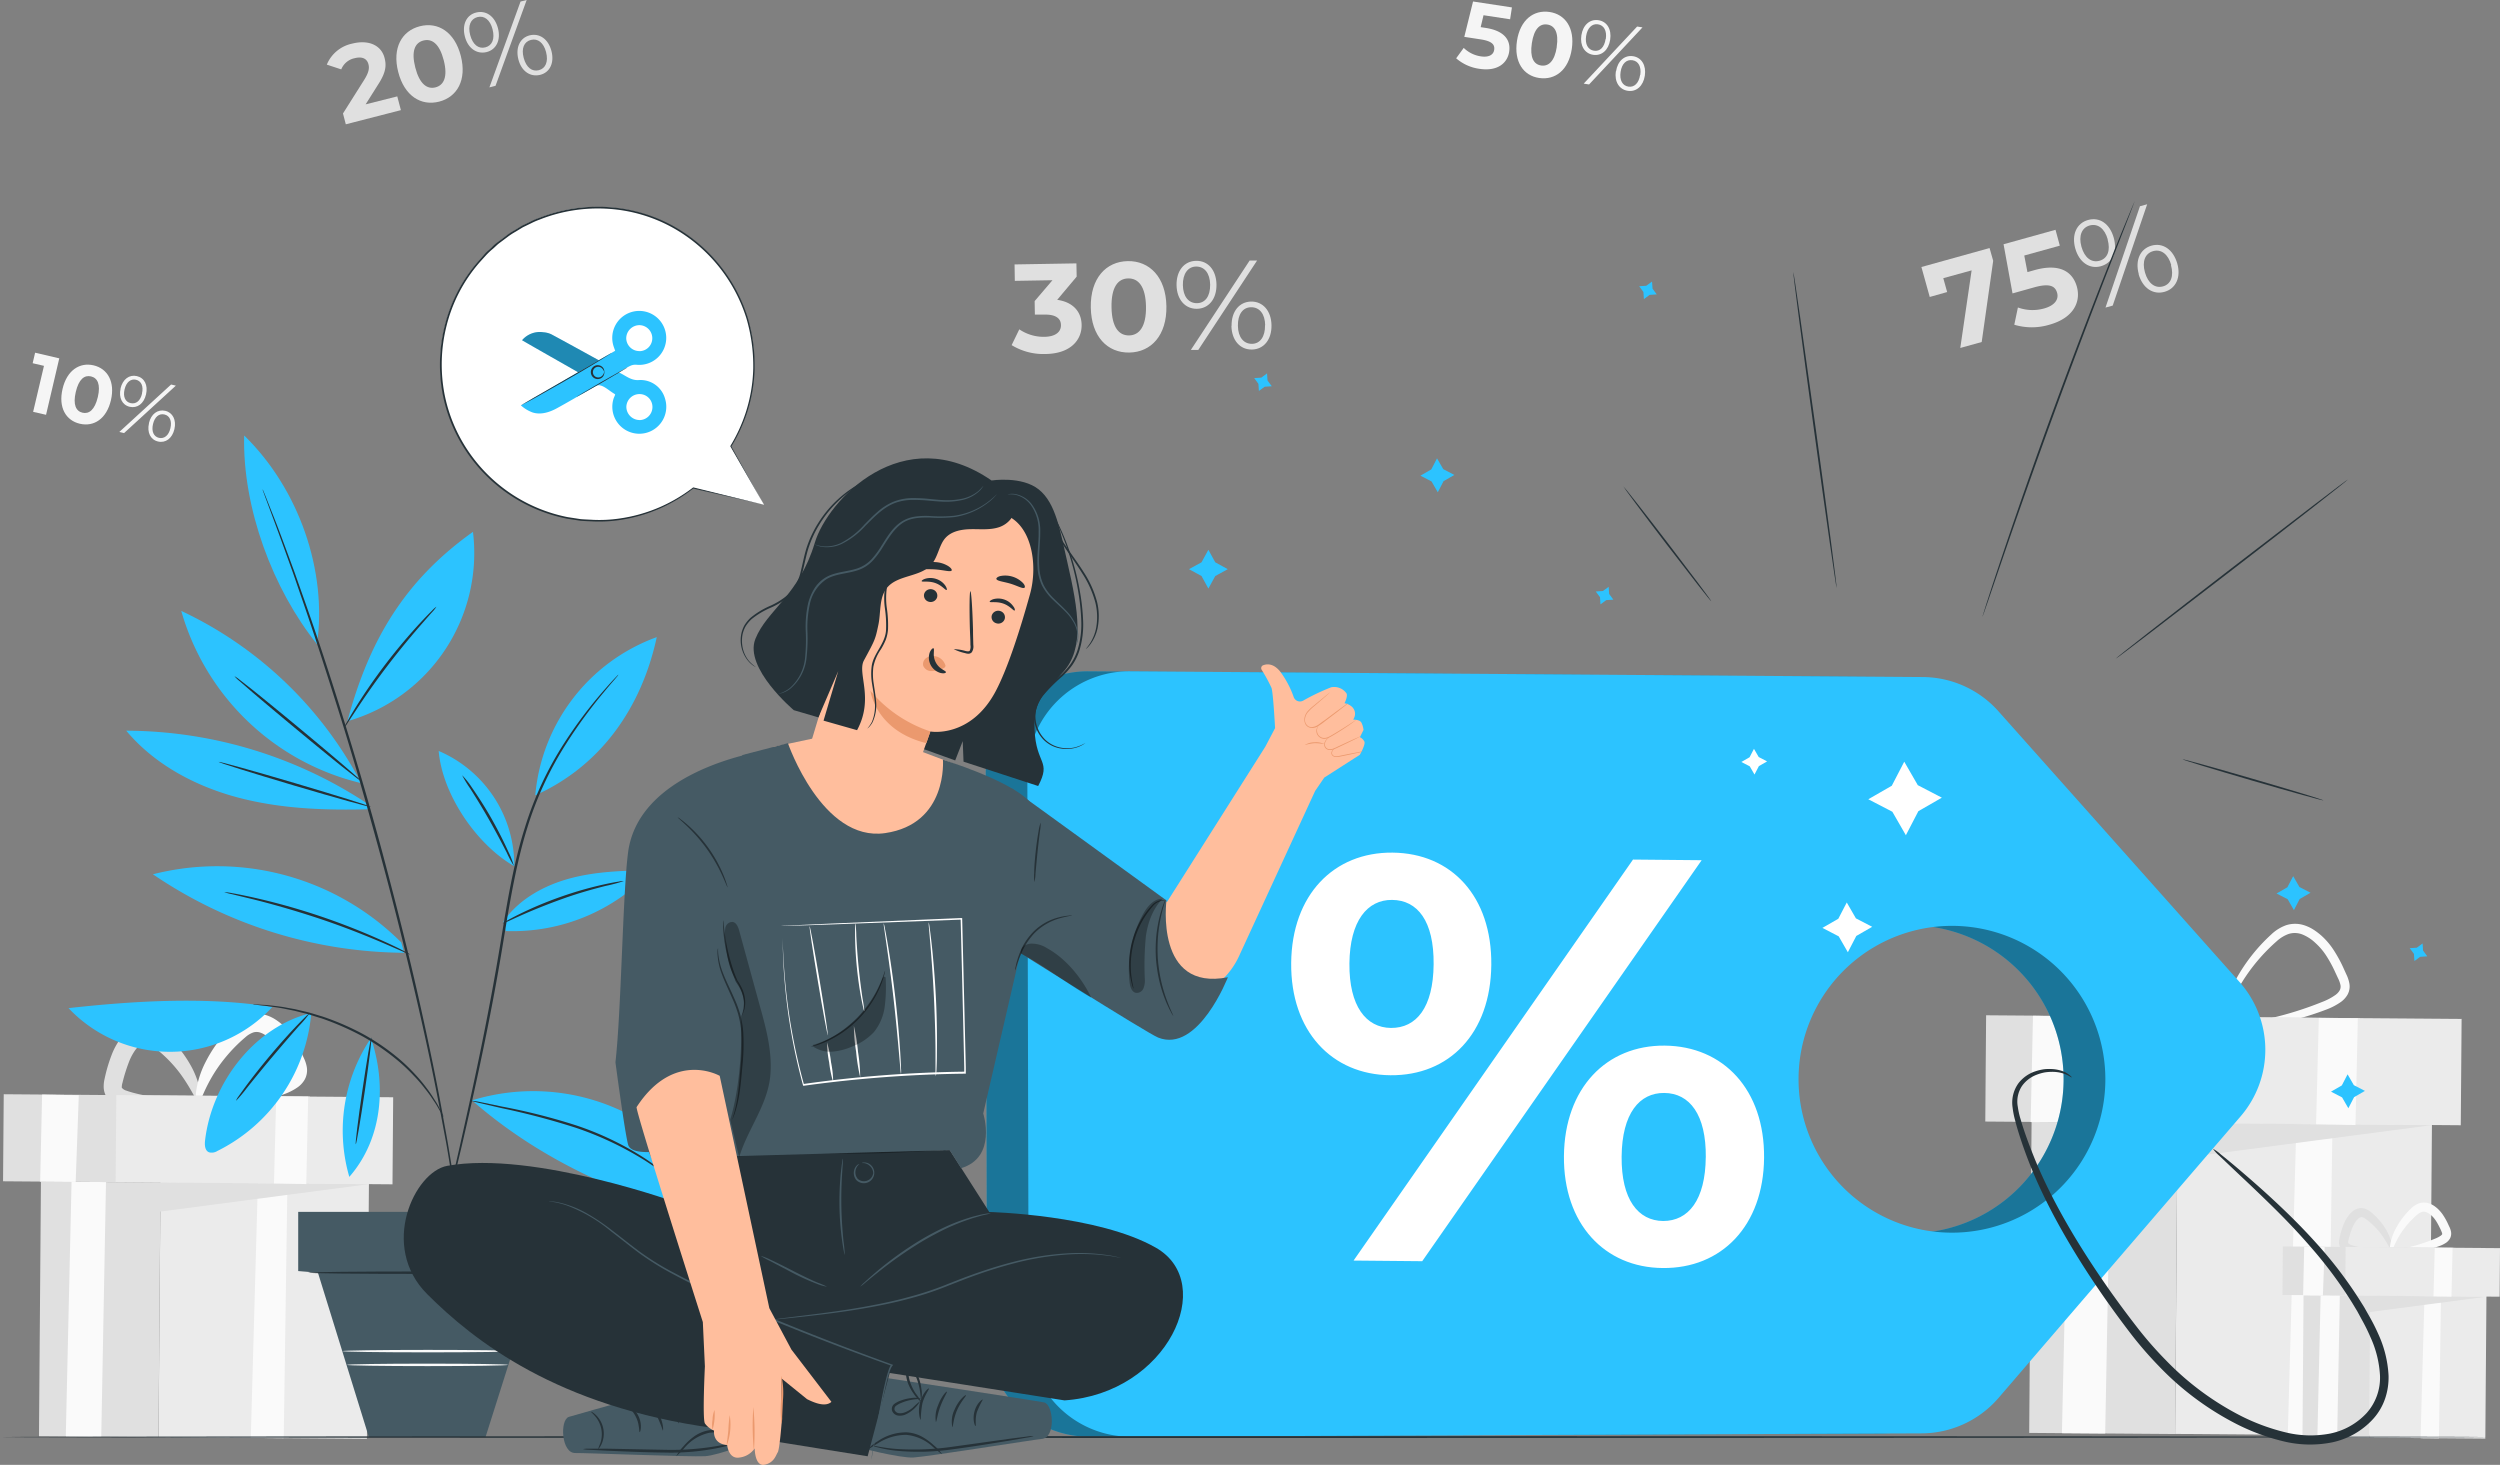 <svg xmlns="http://www.w3.org/2000/svg" width="600" height="351.563" viewBox="0 0 600 351.563"><rect x="0" y="0" width="600" height="351.563" fill="#808080" stroke="none"/><g transform="translate(0.733)"><path d="M576.051,118.66l.867,3.061-2.757,19.491-5.141,1.431,2.722-18.624-6.8,1.873.928,3.329-4.179,1.179-2-7.188Z" transform="translate(-99.286 -59.13)" fill="#e0e0e0"/><path d="M600.022,127.257c1.006,3.624-.772,7.517-6.607,9.138a14.661,14.661,0,0,1-8.41,0l.867-4.144a10.257,10.257,0,0,0,6.329.225c2.358-.659,3.546-2.055,3.087-3.72s-1.795-2.367-5.506-1.335l-5.2,1.457-2.15-11.8L594.9,113.61l1.032,3.806-8.532,2.367.763,3.98,1.665-.468C595.869,121.587,599.016,123.642,600.022,127.257Z" transform="translate(-102.31 -58.458)" fill="#e0e0e0"/><path d="M602.234,117.144c-.919-3.329.329-6.069,3.078-6.832s5.2.867,6.156,4.266-.355,6.069-3.078,6.832S603.162,120.473,602.234,117.144Zm7.8-2.159c-.737-2.653-2.428-3.884-4.335-3.355s-2.714,2.48-1.977,5.115,2.4,3.893,4.335,3.355,2.679-2.454,1.942-5.115Zm7.725-7.968,1.734-.477-8.271,24.32-1.734.477Zm-.286,16.283c-.919-3.329.355-6.069,3.069-6.832s5.2.936,6.165,4.266-.329,6.069-3.078,6.832-5.263-.936-6.191-4.266Zm7.8-2.159c-.728-2.6-2.4-3.893-4.335-3.355s-2.722,2.454-1.977,5.107,2.428,3.884,4.335,3.355,2.636-2.48,1.908-5.107Z" transform="translate(-104.904 -57.518)" fill="#e0e0e0"/><rect width="61.047" height="77.061" transform="translate(582.344 344.62) rotate(-179.55)" fill="#ebebeb"/><path d="M671.835,361.219l-1.084,74.608-9.641-.069,2.063-74.608Z" transform="translate(-112.773 -91.374)" fill="#fafafa"/><path d="M590.1,360.58l35.019.277,61.047.477-61.108,8.037-.52,66.094-35.01-.269Z" transform="translate(-103.254 -91.299)" fill="#e0e0e0"/><path d="M610.373,360.738l-1.4,74.608-10.387-.078,1.7-74.608Z" transform="translate(-104.459 -91.309)" fill="#fafafa"/><path d="M640.035,331.192c0,.156-1.032.347-2.913.529a76.1,76.1,0,0,1-8,.355,44.816,44.816,0,0,1-11.948-1.569,8.567,8.567,0,0,1-1.734-.78,4.689,4.689,0,0,1-1.6-1.509,4.215,4.215,0,0,1-.642-2.228,8.359,8.359,0,0,1,.26-2.046,45.381,45.381,0,0,1,2.263-7.335,18.7,18.7,0,0,1,1.977-3.52,11.028,11.028,0,0,1,2.9-2.87,5.911,5.911,0,0,1,2.011-.867,5.2,5.2,0,0,1,2.219,0,8.791,8.791,0,0,1,3.373,1.838,35.027,35.027,0,0,1,7.942,9.112,29.208,29.208,0,0,1,3.217,7.43c.477,1.855.529,2.913.4,2.948-.381.113-1.24-4.058-4.959-9.537a36.8,36.8,0,0,0-7.9-8.3,7.067,7.067,0,0,0-2.6-1.379,3.3,3.3,0,0,0-2.558.555,9.079,9.079,0,0,0-2.272,2.324,17.345,17.345,0,0,0-1.734,3.1,47.694,47.694,0,0,0-2.176,6.936,3.468,3.468,0,0,0,.061,2.6,4.153,4.153,0,0,0,2.194,1.474,28.371,28.371,0,0,0,3.009.8c1,.225,1.985.4,2.948.546,1.916.3,3.719.477,5.384.59,3.321.225,6.069.269,7.916.364S640.026,331.036,640.035,331.192Z" transform="translate(-106.402 -84.471)" fill="#e0e0e0"/><path d="M642.69,331.289c0-.156,1.11-.486,3.165-.954s5.055-1.084,8.67-1.96a82.694,82.694,0,0,0,12.468-3.936,13.95,13.95,0,0,0,3.13-1.665,3.468,3.468,0,0,0,1.006-1.11,1.933,1.933,0,0,0,.173-1.266,6.993,6.993,0,0,0-.6-1.647c-.286-.616-.581-1.24-.867-1.864a30.1,30.1,0,0,0-1.994-3.59,15.539,15.539,0,0,0-2.6-3.026,9.928,9.928,0,0,0-3.1-2,4.959,4.959,0,0,0-3.217-.139,8.393,8.393,0,0,0-2.887,1.734,43.766,43.766,0,0,0-8.349,9.841,37.953,37.953,0,0,0-3.711,7.925c-.65,1.986-.91,3.121-1.084,3.1s-.165-1.205.234-3.312A30.406,30.406,0,0,1,646.3,318.9a41.73,41.73,0,0,1,8.367-10.6,10.136,10.136,0,0,1,3.6-2.246,7.092,7.092,0,0,1,4.621.113,9.774,9.774,0,0,1,2.064,1.032,16.176,16.176,0,0,1,1.795,1.379,17.21,17.21,0,0,1,2.939,3.468,32.824,32.824,0,0,1,2.142,3.858l.867,1.916a8.548,8.548,0,0,1,.746,2.22,4.067,4.067,0,0,1-.425,2.653,5.566,5.566,0,0,1-1.63,1.795,15.606,15.606,0,0,1-3.642,1.873,71.582,71.582,0,0,1-12.927,3.572c-3.737.694-6.78,1.049-8.878,1.266S642.716,331.437,642.69,331.289Z" transform="translate(-110.323 -84.005)" fill="#fafafa"/><rect width="89.737" height="25.508" transform="translate(565.469 269.877) rotate(-179.55)" fill="#e0e0e0"/><rect width="81.11" height="25.508" transform="translate(589.853 270.06) rotate(-179.55)" fill="#ebebeb"/><path d="M678.963,331.858l-.564,25.621-9.459-.2.659-25.5Z" transform="translate(-113.814 -87.469)" fill="#fafafa"/><path d="M601.255,331.378l-.919,25.4-10.4-.087.555-25.517Z" transform="translate(-103.309 -87.388)" fill="#fafafa"/><rect width="27.884" height="35.201" transform="translate(595.746 345.263) rotate(-179.55)" fill="#ebebeb"/><path d="M702.767,408.835l-.494,34.074-4.413-.026.945-34.083Z" transform="translate(-117.659 -97.711)" fill="#fafafa"/><path d="M665.43,408.54l16,.121,27.884.225-27.91,3.668-.243,30.19-15.988-.121Z" transform="translate(-113.312 -97.676)" fill="#e0e0e0"/><path d="M674.684,408.615l-.633,34.083-4.751-.043.78-34.074Z" transform="translate(-113.862 -97.681)" fill="#fafafa"/><path d="M688.148,395.032c0,.286-1.864.72-5,.867a19.457,19.457,0,0,1-5.627-.616,3.286,3.286,0,0,1-1.838-1.266,2.5,2.5,0,0,1-.39-1.327,4.909,4.909,0,0,1,.121-1.084,20.688,20.688,0,0,1,1.058-3.468,9.087,9.087,0,0,1,.971-1.734,5.5,5.5,0,0,1,1.5-1.483,3.069,3.069,0,0,1,2.384-.425,4.543,4.543,0,0,1,1.734.971,15.666,15.666,0,0,1,3.65,4.335c1.569,2.87,1.552,4.942,1.283,4.977s-.867-1.734-2.6-4.11a17.271,17.271,0,0,0-3.59-3.572,2.549,2.549,0,0,0-.962-.512.919.919,0,0,0-.711.191,3.664,3.664,0,0,0-.867.91,7.276,7.276,0,0,0-.72,1.309,20.963,20.963,0,0,0-.971,3.061c-.13.486-.1.7-.061.754a1.327,1.327,0,0,0,.685.442,18.115,18.115,0,0,0,2.6.65c.867.156,1.665.26,2.41.338C686.206,394.555,688.139,394.694,688.148,395.032Z" transform="translate(-114.658 -94.468)" fill="#e0e0e0"/><path d="M689.436,395.122c-.052-.329,2.038-.867,5.324-1.734a42.978,42.978,0,0,0,5.575-1.9,6.129,6.129,0,0,0,1.292-.7,1.039,1.039,0,0,0,.286-.321v-.2a9.627,9.627,0,0,0-.624-1.439,15.035,15.035,0,0,0-.867-1.569,6.938,6.938,0,0,0-1.066-1.266,4.112,4.112,0,0,0-1.214-.8,1.656,1.656,0,0,0-1.092-.069,3.191,3.191,0,0,0-1.118.659,20.863,20.863,0,0,0-3.815,4.292c-1.829,2.757-2.211,4.873-2.6,4.821-.139,0-.234-.581-.121-1.578a12.407,12.407,0,0,1,1.309-4.04,18.451,18.451,0,0,1,3.824-5.055,5.064,5.064,0,0,1,1.838-1.153,3.763,3.763,0,0,1,2.488.043,4.6,4.6,0,0,1,1.075.529,7.551,7.551,0,0,1,.867.676,8.669,8.669,0,0,1,1.448,1.734,15.463,15.463,0,0,1,1.014,1.829c.139.3.269.6.407.867a4.631,4.631,0,0,1,.382,1.171,2.514,2.514,0,0,1-.26,1.587,3.173,3.173,0,0,1-.919,1.006,7.191,7.191,0,0,1-1.8.867,30.439,30.439,0,0,1-6.026,1.535C691.647,395.391,689.488,395.365,689.436,395.122Z" transform="translate(-116.527 -94.264)" fill="#fafafa"/><rect width="40.984" height="11.653" transform="translate(588.041 311.118) rotate(-179.55)" fill="#e0e0e0"/><rect width="37.048" height="11.653" transform="translate(599.175 311.208) rotate(-179.55)" fill="#ebebeb"/><path d="M706.018,395.425l-.26,11.7-4.318-.087.3-11.644Z" transform="translate(-118.135 -95.927)" fill="#fafafa"/><path d="M670.518,395.2l-.416,11.6-4.751-.035.26-11.661Z" transform="translate(-113.336 -95.889)" fill="#fafafa"/><rect width="50.01" height="63.128" transform="translate(87.328 345.316) rotate(-179.55)" fill="#ebebeb"/><path d="M106.042,377.592l-.884,61.125-7.907-.061,1.7-61.117Z" transform="translate(-37.795 -93.554)" fill="#fafafa"/><path d="M39.088,377.07l28.69.225,50.01.39-50.062,6.589L67.3,438.421,38.62,438.2Z" transform="translate(-29.998 -93.491)" fill="#e0e0e0"/><path d="M55.69,377.2l-1.136,61.117-8.514-.061,1.387-61.117Z" transform="translate(-30.985 -93.501)" fill="#fafafa"/><path d="M79.792,352.806c0,.312-.867.633-2.367.945a42.72,42.72,0,0,1-11.271.607c-.867-.078-1.734-.173-2.6-.329a22.357,22.357,0,0,1-2.861-.624A8.151,8.151,0,0,1,59,352.668a5.132,5.132,0,0,1-1.734-1.621,4.8,4.8,0,0,1-.737-2.488,8.116,8.116,0,0,1,.234-1.994,36.97,36.97,0,0,1,1.9-6.243A16.872,16.872,0,0,1,60.4,337.2a14.985,14.985,0,0,1,1.188-1.4,7.935,7.935,0,0,1,1.569-1.275,6.251,6.251,0,0,1,2.09-.867,5.436,5.436,0,0,1,2.367.052,8.28,8.28,0,0,1,3.234,1.786,28.014,28.014,0,0,1,6.555,7.881,20.67,20.67,0,0,1,2.332,6.433c.251,1.6.121,2.514-.165,2.6-.668.165-1.734-3.113-4.855-7.283a31.664,31.664,0,0,0-6.433-6.329,4.379,4.379,0,0,0-1.639-.867,1.439,1.439,0,0,0-1.11.312,4.736,4.736,0,0,0-.737.642c-.243.269-.512.607-.754.936a13.2,13.2,0,0,0-1.266,2.3,40.033,40.033,0,0,0-1.734,5.454,3.875,3.875,0,0,0-.165.919c0,.2,0,.217,0,.26a2.185,2.185,0,0,0,1.118.711,22.7,22.7,0,0,0,2.3.676c.789.2,1.569.355,2.324.5,1.517.277,2.965.477,4.335.633,2.67.3,4.89.486,6.425.72S79.784,352.494,79.792,352.806Z" transform="translate(-32.38 -87.704)" fill="#e0e0e0"/><path d="M82.147,352.867c-.113-.642,3.633-1.682,9.537-3.3a76.107,76.107,0,0,0,9.945-3.468,9.986,9.986,0,0,0,2.254-1.24,1.483,1.483,0,0,0,.46-.5v-.217a5.148,5.148,0,0,0-.4-1.006l-.72-1.5a25.762,25.762,0,0,0-1.552-2.783,11.68,11.68,0,0,0-1.873-2.228,8.885,8.885,0,0,0-1.075-.867,4.717,4.717,0,0,0-1.023-.546,2.766,2.766,0,0,0-1.812-.13,5.515,5.515,0,0,0-1.933,1.144,37.743,37.743,0,0,0-6.841,7.6c-3.3,4.89-4.049,8.67-4.734,8.566-.295,0-.5-1.049-.312-2.853a22.1,22.1,0,0,1,2.289-7.309,32.946,32.946,0,0,1,6.85-9.138,9.468,9.468,0,0,1,3.373-2.124,7.084,7.084,0,0,1,4.621.078,9.041,9.041,0,0,1,1.968.971,13.243,13.243,0,0,1,1.63,1.24,15.3,15.3,0,0,1,2.6,3.078,28.354,28.354,0,0,1,1.838,3.321l.728,1.6a8.392,8.392,0,0,1,.7,2.159,4.639,4.639,0,0,1-.5,2.991,5.775,5.775,0,0,1-1.734,1.881,13.614,13.614,0,0,1-3.295,1.656,53.192,53.192,0,0,1-10.847,2.705,55.644,55.644,0,0,1-7.4.633C83.187,353.327,82.19,353.18,82.147,352.867Z" transform="translate(-35.766 -87.314)" fill="#fafafa"/><rect width="73.507" height="20.895" transform="translate(73.504 284.086) rotate(-179.55)" fill="#e0e0e0"/><rect width="66.449" height="20.895" transform="translate(93.466 284.238) rotate(-179.55)" fill="#ebebeb"/><path d="M111.881,353.541l-.46,20.991-7.751-.165.538-20.887Z" transform="translate(-38.648 -90.355)" fill="#fafafa"/><path d="M48.219,353.145l-.746,20.809-8.523-.069.46-20.9Z" transform="translate(-30.042 -90.288)" fill="#fafafa"/><path d="M135.206,74.689l.867,3.3-13.222,3.4-.676-2.6,5.115-8.107c1.17-1.873,1.214-2.844,1-3.694-.355-1.379-1.509-1.933-3.355-1.457a4.4,4.4,0,0,0-3.173,2.679l-3.468-1.144a8.457,8.457,0,0,1,6.069-5.037c3.9-1,7.014.338,7.8,3.468.442,1.734.364,3.373-1.509,6.277L127.611,76.6Z" transform="translate(-40.592 -51.556)" fill="#e0e0e0"/><path d="M137.992,68.2c-1.483-5.783.867-9.875,5.2-10.977s8.341,1.344,9.823,7.118-.867,9.867-5.2,10.977S139.474,73.972,137.992,68.2Zm10.925-2.809c-1.023-3.98-2.844-5.263-4.873-4.743s-2.974,2.523-1.951,6.494,2.844,5.263,4.847,4.751S149.939,69.359,148.916,65.388Z" transform="translate(-43.153 -50.926)" fill="#e0e0e0"/><path d="M156.476,58.766c-.737-2.853.382-5.2,2.731-5.766s4.431.867,5.2,3.737-.408,5.2-2.731,5.766S157.2,61.609,156.476,58.766Zm6.65-1.734c-.59-2.28-2.012-3.355-3.633-2.931s-2.35,2.064-1.734,4.335,1.977,3.355,3.633,2.931,2.315-2.038,1.734-4.309Zm6.711-6.659L171.31,50l-7.474,20.592-1.474.381Zm-.52,13.872c-.728-2.853.408-5.2,2.731-5.766s4.439.867,5.2,3.737-.382,5.2-2.731,5.757-4.465-.867-5.2-3.711Zm6.65-1.734c-.581-2.254-1.977-3.355-3.633-2.931s-2.35,2.038-1.734,4.335,2.012,3.347,3.633,2.931,2.315-2.046,1.743-4.292Z" transform="translate(-45.64 -50)" fill="#e0e0e0"/><path d="M324.654,137.649c.069,3.581-2.6,6.936-8.67,7.006a14.532,14.532,0,0,1-8.124-2.133l1.838-3.789a10.4,10.4,0,0,0,6.069,1.8c2.454-.043,3.954-1.066,3.928-2.8,0-1.6-1.231-2.6-4.014-2.532h-2.246l-.052-3.243,4.274-5.011-9.034.156-.061-3.945,14.844-.251.061,3.182-4.673,5.566C322.625,132.2,324.6,134.528,324.654,137.649Z" transform="translate(-65.8 -59.695)" fill="#e0e0e0"/><path d="M329.77,133.412c-.121-7.04,3.668-11.037,8.87-11.133s9.156,3.815,9.277,10.812-3.659,11.046-8.9,11.133S329.891,140.409,329.77,133.412Zm13.248-.234c-.087-4.812-1.821-6.789-4.274-6.745s-4.084,2.072-4,6.936,1.812,6.789,4.231,6.745S343.1,138,343.018,133.178Z" transform="translate(-68.713 -59.611)" fill="#e0e0e0"/><path d="M353.51,128.033c-.061-3.468,1.838-5.792,4.691-5.844s4.829,2.194,4.89,5.679-1.873,5.792-4.691,5.835S353.57,131.484,353.51,128.033Zm8.063-.139c-.052-2.757-1.379-4.335-3.347-4.335s-3.251,1.734-3.2,4.457,1.344,4.335,3.347,4.335S361.616,130.686,361.573,127.894Zm9.477-5.774h1.786l-14.115,21.459h-1.786ZM366.715,137.8c-.052-3.468,1.873-5.792,4.691-5.835s4.829,2.22,4.89,5.67-1.838,5.792-4.691,5.844-4.864-2.22-4.925-5.679Zm8.063-.139c-.043-2.722-1.344-4.335-3.347-4.335s-3.243,1.691-3.2,4.448,1.379,4.335,3.347,4.335,3.217-1.717,3.165-4.448Z" transform="translate(-71.87 -59.59)" fill="#e0e0e0"/><path d="M443.629,62.48c-.416,2.705-2.766,4.76-7.136,4.092a10.69,10.69,0,0,1-5.584-2.523l1.812-2.5a7.439,7.439,0,0,0,4.136,2.038c1.777.269,2.983-.3,3.173-1.552s-.486-2.107-3.26-2.532l-3.91-.6,2.1-8.488,9.329,1.422-.434,2.844-6.381-.971-.685,2.861,1.249.191C442.563,57.46,444.045,59.767,443.629,62.48Z" transform="translate(-82.162 -50.056)" fill="#f5f5f5"/><path d="M447.718,60.234c.772-5.055,4.006-7.491,7.8-6.936s6.121,3.858,5.35,8.913-3.988,7.482-7.8,6.936S446.955,65.28,447.718,60.234Zm9.537,1.457c.529-3.468-.477-5.107-2.246-5.376s-3.191.988-3.72,4.465.468,5.1,2.22,5.367,3.234-.98,3.763-4.448Z" transform="translate(-84.378 -50.428)" fill="#f5f5f5"/><path d="M465.559,59.208c.382-2.488,2.038-3.936,4.092-3.624s3.2,2.168,2.818,4.682-2.055,3.936-4.092,3.624S465.177,61.7,465.559,59.208Zm13.378-2.1,1.292.2-12.823,13.7-1.292-.2ZM471.42,60.1c.3-1.994-.46-3.312-1.881-3.529s-2.54.867-2.844,2.809.434,3.3,1.881,3.529,2.5-.824,2.8-2.809Zm2.454,7.751c.382-2.488,2.055-3.936,4.092-3.624s3.2,2.194,2.818,4.682-2.038,3.936-4.092,3.624-3.243-2.185-2.861-4.682Zm5.818.867c.295-1.968-.434-3.312-1.881-3.529s-2.54.815-2.844,2.8.46,3.321,1.881,3.537,2.5-.85,2.8-2.783Z" transform="translate(-86.76 -50.737)" fill="#f5f5f5"/><path d="M43.26,148.983l-3.173,13.552-3.1-.711,2.6-11.037-2.714-.633.59-2.523Z" transform="translate(-29.766 -62.982)" fill="#f5f5f5"/><path d="M45.1,156.757c1.04-4.474,4.118-6.433,7.448-5.653s5.2,3.9,4.162,8.367-4.092,6.433-7.448,5.653S44.046,161.231,45.1,156.757Zm8.462,1.977c.72-3.078-.069-4.613-1.639-4.977s-2.931.659-3.65,3.737.061,4.613,1.613,4.977S52.829,161.812,53.557,158.734Z" transform="translate(-30.82 -63.422)" fill="#f5f5f5"/><path d="M73.285,156.117l1.144.269L62,167.77,60.86,167.5Zm-12.138.945c.52-2.211,2.107-3.39,3.928-2.965s2.714,2.168,2.194,4.4-2.116,3.381-3.919,2.965-2.688-2.194-2.176-4.4Zm5.15,1.205c.416-1.734-.173-3-1.431-3.295s-2.341.572-2.748,2.315.156,3,1.439,3.295,2.358-.512,2.766-2.315Zm1.665,7.127c.512-2.211,2.116-3.381,3.919-2.965s2.714,2.194,2.2,4.4-2.107,3.39-3.928,2.965-2.688-2.194-2.168-4.4ZM73.12,166.6c.408-1.734-.156-3-1.431-3.295s-2.341.555-2.748,2.315.173,3,1.431,3.295S72.73,168.342,73.12,166.6Z" transform="translate(-32.956 -63.831)" fill="#f5f5f5"/></g><g transform="translate(16.447 104.511)"><path d="M129.759,308.059a62.485,62.485,0,0,0-59.6-16.352,108.6,108.6,0,0,0,60.3,18.841" transform="translate(-49.906 -186.389)" fill="#2cc3ff"/><path d="M112.9,220.628c2.488-17.566-4.335-37.282-17.488-50.088-.434,17.41,6.936,37,17.488,50.088" transform="translate(-53.261 -170.54)" fill="#2cc3ff"/><path d="M121.1,260.258A93.778,93.778,0,0,0,78,219.1a59.192,59.192,0,0,0,43.23,41.349" transform="translate(-50.949 -176.997)" fill="#2cc3ff"/><path d="M121.251,271.109c-10.6.295-21.346-.078-31.6-2.792s-20.08-7.933-26.878-16.057a105.638,105.638,0,0,1,58.29,17.783" transform="translate(-48.924 -181.406)" fill="#2cc3ff"/><path d="M124,242.67c5.384-20.184,14.271-34.144,30.129-45.45A41.964,41.964,0,0,1,124,242.67" transform="translate(-57.065 -174.088)" fill="#2cc3ff"/><path d="M167.407,285.537A29.86,29.86,0,0,0,149.26,257.87c.867,10.4,9.069,22.473,18.147,27.667" transform="translate(-60.424 -182.152)" fill="#2cc3ff"/><path d="M176,264.327a44.507,44.507,0,0,1,29.158-37.967c-3.633,16.864-13.378,30.9-29.158,37.967" transform="translate(-63.98 -177.963)" fill="#2cc3ff"/><path d="M167.23,303.118c3.737-5.35,9.841-8.67,16.161-10.335s12.919-1.795,19.447-1.933a45.458,45.458,0,0,1-35.115,14.627" transform="translate(-62.814 -186.538)" fill="#2cc3ff"/><path d="M158.48,354.249A49.819,49.819,0,0,1,219.3,383.06c-22.092-4.179-43.9-14-60.822-28.811" transform="translate(-61.65 -194.673)" fill="#2cc3ff"/><path d="M129.48,337.35c3.668,10.847,2.965,23.965-5.2,33.311a39.779,39.779,0,0,1,5.2-33.311" transform="translate(-56.892 -192.721)" fill="#2cc3ff"/><path d="M110.083,330.4A40.837,40.837,0,0,1,87.54,363.52a2.532,2.532,0,0,1-1.994.321c-1-.4-1.084-1.734-.962-2.826,1.6-13.872,11.9-27.337,25.5-30.615" transform="translate(-51.819 -191.797)" fill="#2cc3ff"/><path d="M95.692,328.535a33.476,33.476,0,0,1-48.892.251c15.537-1.734,33.476-2.835,48.892-.251" transform="translate(-46.8 -191.345)" fill="#2cc3ff"/><path d="M100.51,185.47a2.833,2.833,0,0,0,.139.46c.121.321.277.754.477,1.309.442,1.179,1.066,2.87,1.873,5.037s1.8,4.855,2.922,7.977l1.795,4.985c.616,1.734,1.266,3.659,1.942,5.627,2.757,7.873,5.809,17.341,9.112,27.832s6.65,22.17,10,34.438,6.234,24.051,8.722,34.794S142,328.391,143.5,336.593q.581,3.069,1.1,5.844c.321,1.847.616,3.6.867,5.2.564,3.26,1.04,6.069,1.37,8.384s.624,4.066.815,5.306c.1.581.173,1.04.225,1.379a2.912,2.912,0,0,0,.1.468,2.811,2.811,0,0,0,0-.477c-.043-.338-.1-.8-.173-1.387-.165-1.249-.4-3.035-.7-5.324s-.737-5.133-1.266-8.4c-.269-1.639-.546-3.39-.867-5.246s-.685-3.8-1.058-5.852c-1.457-8.219-3.468-17.939-5.887-28.707s-5.384-22.543-8.67-34.828-6.771-23.913-10.049-34.447-6.425-19.942-9.234-27.806q-1.04-2.948-1.985-5.61l-1.838-4.977c-1.153-3.113-2.15-5.783-3.017-7.951s-1.517-3.824-1.977-4.994l-.529-1.292a3.4,3.4,0,0,0-.208-.408Z" transform="translate(-53.942 -172.525)" fill="#263238"/><path d="M192.472,236.75a1.665,1.665,0,0,0-.269.251l-.746.78c-.65.694-1.587,1.734-2.757,3.087a108.5,108.5,0,0,0-9.156,12.208,81.6,81.6,0,0,0-9.537,20.471c-2.6,8.141-4.162,17.41-5.74,27.086-3.165,19.378-7.04,36.736-9.849,49.291-1.413,6.251-2.6,11.315-3.364,14.87-.381,1.734-.685,3.078-.867,4.04-.1.442-.165.789-.225,1.058a1.874,1.874,0,0,0-.052.364,1.734,1.734,0,0,0,.113-.355c.069-.26.165-.607.277-1.04.243-.954.572-2.3,1.006-4.014.867-3.537,2.055-8.592,3.546-14.826,2.913-12.529,6.858-29.886,10.023-49.29,1.587-9.676,3.156-18.91,5.679-27.025a82.879,82.879,0,0,1,9.4-20.4,116.079,116.079,0,0,1,8.974-12.277c1.144-1.387,2.055-2.445,2.679-3.165.286-.338.52-.607.694-.824a1.977,1.977,0,0,0,.173-.286Z" transform="translate(-60.511 -179.344)" fill="#263238"/><path d="M97.84,328a1.871,1.871,0,0,0,.555.1l1.613.173,1.162.121,1.37.2c.988.147,2.116.295,3.338.564l1.933.39,2.064.52c1.439.321,2.922.867,4.509,1.327a66.164,66.164,0,0,1,9.841,4.335,55.2,55.2,0,0,1,8.826,6.138,43.647,43.647,0,0,1,3.381,3.251,34.128,34.128,0,0,1,2.679,3.1,31.122,31.122,0,0,1,1.986,2.731,21.779,21.779,0,0,1,1.361,2.194l.824,1.4a2.177,2.177,0,0,0,.321.468,1.916,1.916,0,0,0-.217-.529l-.728-1.448a17.385,17.385,0,0,0-1.283-2.228,29.891,29.891,0,0,0-1.925-2.809,35.237,35.237,0,0,0-2.653-3.173,42.689,42.689,0,0,0-3.39-3.321,52.988,52.988,0,0,0-8.9-6.234,63.384,63.384,0,0,0-9.953-4.335c-1.6-.468-3.1-.98-4.561-1.283l-2.09-.494-1.951-.347c-1.24-.251-2.376-.364-3.373-.486l-1.387-.156-1.17-.061L98.4,328a2.153,2.153,0,0,0-.564,0Z" transform="translate(-53.587 -191.475)" fill="#263238"/><path d="M92.73,237.17a7.579,7.579,0,0,0,1.1,1.084l3.2,2.774c2.722,2.324,6.5,5.5,10.7,8.982s8.029,6.615,10.812,8.852l3.321,2.6a7.137,7.137,0,0,0,1.266.867,7.579,7.579,0,0,0-1.118-1.084l-3.2-2.775c-2.722-2.324-6.5-5.5-10.7-8.982s-8.02-6.607-10.8-8.844l-3.321-2.6a8.583,8.583,0,0,0-1.257-.876Z" transform="translate(-52.907 -179.4)" fill="#263238"/><path d="M88.32,260.889c0,.156,8.115,2.705,18.208,5.7s18.355,5.28,18.4,5.124-8.115-2.714-18.208-5.7S88.372,260.733,88.32,260.889Z" transform="translate(-52.321 -182.553)" fill="#263238"/><path d="M123.08,246.994a7.327,7.327,0,0,0,.867-1.17l2.15-3.277c1.821-2.766,4.413-6.529,7.482-10.543s6.017-7.5,8.193-9.988c1.023-1.179,1.89-2.168,2.6-2.948a7.474,7.474,0,0,0,.867-1.127,5.713,5.713,0,0,0-1.075.962c-.659.65-1.6,1.613-2.731,2.827-2.254,2.428-5.272,5.9-8.349,9.919s-5.618,7.847-7.361,10.664c-.867,1.413-1.552,2.6-1.994,3.39a6.138,6.138,0,0,0-.65,1.292Z" transform="translate(-56.943 -176.843)" fill="#263238"/><path d="M155.76,264.61a28.2,28.2,0,0,0,1.916,3.147c1.222,1.916,2.879,4.578,4.587,7.586s3.156,5.8,4.188,7.8a27.745,27.745,0,0,0,1.734,3.251,19.275,19.275,0,0,0-1.353-3.468c-.928-2.081-2.324-4.907-4.04-7.942s-3.468-5.662-4.751-7.526a19.072,19.072,0,0,0-2.28-2.853Z" transform="translate(-61.289 -183.049)" fill="#263238"/><path d="M167,304.067c.043.078,1.6-.685,4.144-1.829s6.069-2.6,10.127-4.058,7.743-2.454,10.448-3.139a37.808,37.808,0,0,0,4.335-1.162,4.67,4.67,0,0,0-1.214.13c-.78.113-1.89.321-3.26.616a89.31,89.31,0,0,0-10.552,3,90.732,90.732,0,0,0-10.11,4.231c-1.257.624-2.254,1.153-2.939,1.552a4.985,4.985,0,0,0-.98.659Z" transform="translate(-62.783 -186.941)" fill="#263238"/><path d="M158.14,354.67a1.984,1.984,0,0,0,.5.165l1.474.373,5.428,1.257a178.5,178.5,0,0,1,17.722,4.682,78.467,78.467,0,0,1,16.543,7.8c1.977,1.257,3.52,2.367,4.561,3.173a16.941,16.941,0,0,0,1.639,1.214,3.974,3.974,0,0,0-.364-.39c-.251-.243-.624-.59-1.136-1.006a47.757,47.757,0,0,0-4.474-3.347,72.5,72.5,0,0,0-16.569-7.977,146.524,146.524,0,0,0-17.835-4.526l-5.471-1.136A13.7,13.7,0,0,0,158.14,354.67Z" transform="translate(-61.605 -195.024)" fill="#263238"/><path d="M126.306,362.815c.156,0,1.127-5.7,2.168-12.78s1.734-12.849,1.578-12.875-1.127,5.705-2.168,12.789S126.142,362.8,126.306,362.815Z" transform="translate(-57.369 -192.696)" fill="#263238"/><path d="M93.16,351.5a30.718,30.718,0,0,0,2.6-3.078c1.552-1.933,3.7-4.6,6.139-7.491s4.682-5.48,6.321-7.344a28.766,28.766,0,0,0,2.6-3.078,4.134,4.134,0,0,0-.867.7c-.5.486-1.205,1.2-2.072,2.1-1.734,1.795-4.023,4.335-6.468,7.24s-4.543,5.61-6.017,7.612c-.737,1.006-1.318,1.829-1.734,2.4a3.71,3.71,0,0,0-.5.936Z" transform="translate(-52.965 -191.812)" fill="#263238"/><path d="M171.505,385.46v14.2h-3.555L155.335,439.5h-28l-12.225-39.45-4.734-.39v-14.2Z" transform="translate(-55.254 -199.118)" fill="#455a64"/><path d="M113.11,402.245c0,.165,12.355.3,27.6.3s27.606-.139,27.606-.3-12.355-.295-27.606-.295S113.11,402.08,113.11,402.245Z" transform="translate(-55.617 -201.311)" fill="#263238"/><path d="M89.89,296.94a11.145,11.145,0,0,0,1.795.486l4.907,1.188c4.144,1.023,9.832,2.6,16,4.647s11.644,4.274,15.606,5.965l4.63,2.02a11.848,11.848,0,0,0,1.734.7,10.486,10.486,0,0,0-1.621-.91c-1.058-.555-2.6-1.309-4.561-2.2A161.348,161.348,0,0,0,96.748,298.2c-2.081-.459-3.78-.8-4.959-1A11.575,11.575,0,0,0,89.89,296.94Z" transform="translate(-52.53 -187.348)" fill="#263238"/><path d="M123.83,427.765c0,.165,8.67.295,19.361.295s19.369-.13,19.369-.295-8.67-.295-19.369-.295S123.83,427.6,123.83,427.765Z" transform="translate(-57.043 -204.705)" fill="#fafafa"/><path d="M122.57,423.955c0,.165,9.19.295,20.523.295s20.531-.13,20.531-.295-9.19-.295-20.531-.295S122.57,423.8,122.57,423.955Z" transform="translate(-56.875 -204.198)" fill="#fafafa"/></g><g transform="translate(236.568 48.345)"><path d="M591.542,310.341l-57.8-64.94a24.485,24.485,0,0,0-18.1-8.2l-190.3-1.379a24.468,24.468,0,0,0-24.65,24.528L301,395.1a24.467,24.467,0,0,0,24.572,24.415l189.645-.8a24.459,24.459,0,0,0,18.45-8.471l58.152-67.628a24.485,24.485,0,0,0-.277-32.279Zm-32.167,23.41a36.972,36.972,0,1,1,0-.035Z" transform="translate(-300.68 -123.054)" fill="#2cc3ff"/><g transform="translate(0 112.765)" opacity="0.4"><path d="M591.542,310.341l-57.8-64.94a24.485,24.485,0,0,0-18.1-8.2l-190.3-1.379a24.468,24.468,0,0,0-24.65,24.528L301,395.1a24.467,24.467,0,0,0,24.572,24.415l189.645-.8a24.459,24.459,0,0,0,18.45-8.471l58.152-67.628a24.485,24.485,0,0,0-.277-32.279Zm-32.167,23.41a36.972,36.972,0,1,1,0-.035Z" transform="translate(-300.68 -235.819)"/></g><path d="M603.088,310.341,545.257,245.4a24.5,24.5,0,0,0-18.1-8.2l-190.3-1.379a24.459,24.459,0,0,0-24.65,24.528l.312,134.753a24.476,24.476,0,0,0,24.658,24.415l189.636-.8a24.476,24.476,0,0,0,18.45-8.471L603.4,342.62a24.476,24.476,0,0,0-.312-32.279Zm-32.158,23.41a36.817,36.817,0,1,1,0-.035Z" transform="translate(-302.212 -123.054)" fill="#2cc3ff"/><path d="M385.24,312.5c.147-16.335,10.214-26.626,24.329-26.488s23.852,10.465,23.7,26.93-10.092,26.626-24.2,26.5S385.084,328.832,385.24,312.5Zm34.187.321c.1-10.4-3.867-15.407-9.962-15.459-5.948-.061-10.153,5.02-10.248,15.268s4.014,15.4,9.962,15.459c6.1.052,10.153-4.89,10.248-15.268Zm47.851-25.144,16.474.156-67.065,96.24-16.474-.156ZM450.7,358.831c.156-16.335,10.214-26.626,24.2-26.5,14.115.139,23.982,10.612,23.835,26.939S488.52,385.857,474.4,385.709C460.463,385.6,450.553,375.123,450.7,358.831Zm34.048.312c.1-10.24-3.867-15.4-9.962-15.45-5.948-.061-10.144,4.881-10.24,15.268s4.006,15.4,9.953,15.459c6.1.017,10.153-5.072,10.24-15.32Z" transform="translate(-311.924 -129.728)" fill="#fff"/><path d="M633.011,365.061a8.836,8.836,0,0,1,1.9,1.361c1.188.945,2.922,2.367,5.115,4.248s4.864,4.205,7.864,7.006,6.364,6.069,9.841,9.945a100.788,100.788,0,0,1,10.344,13.5l1.231,1.968,1.162,2.055a45.062,45.062,0,0,1,2.2,4.335,27.129,27.129,0,0,1,2.48,10.005,15.8,15.8,0,0,1-.8,5.454,14.054,14.054,0,0,1-2.861,4.916,18.45,18.45,0,0,1-9.919,5.67,26.982,26.982,0,0,1-11.714-.277,51.242,51.242,0,0,1-11.124-4.1,69.519,69.519,0,0,1-18.65-13.872,89.7,89.7,0,0,1-7.205-8.375q-3.26-4.274-6.208-8.506c-7.8-11.271-13.872-22.109-17.687-31.8-.954-2.419-1.777-4.743-2.488-6.98-.347-1.118-.676-2.211-.945-3.295a20.472,20.472,0,0,1-.633-3.2,7.933,7.933,0,0,1,1.431-5.818,8.462,8.462,0,0,1,4.11-2.861,11.517,11.517,0,0,1,2.064-.477,11.274,11.274,0,0,1,1.855-.043,8.722,8.722,0,0,1,2.827.616,5.74,5.74,0,0,1,1.509.928c.295.269.425.416.4.451s-.208-.061-.538-.26a6.676,6.676,0,0,0-1.526-.685,8.929,8.929,0,0,0-2.688-.382,12.464,12.464,0,0,0-1.734.139,11.272,11.272,0,0,0-1.881.538,7.639,7.639,0,0,0-3.537,2.67,6.789,6.789,0,0,0-1.04,5.029,18.974,18.974,0,0,0,.676,3.009c.286,1.04.642,2.1,1.006,3.191q1.136,3.277,2.6,6.832c3.928,9.451,10.066,20.124,17.9,31.213q2.948,4.162,6.217,8.384a88.558,88.558,0,0,0,7.084,8.15,68.226,68.226,0,0,0,18.069,13.422,49.644,49.644,0,0,0,10.664,3.936,24.944,24.944,0,0,0,10.751.3,16.413,16.413,0,0,0,8.774-4.942,12.746,12.746,0,0,0,3.191-8.9,25.256,25.256,0,0,0-2.289-9.286,43.863,43.863,0,0,0-2.072-4.2l-1.084-2-1.179-1.959a102.136,102.136,0,0,0-9.962-13.43c-3.347-3.884-6.6-7.214-9.537-10.092s-5.48-5.289-7.586-7.257l-4.786-4.543a9.534,9.534,0,0,1-1.6-1.734Z" transform="translate(-338.464 -137.692)" fill="#263238"/><path d="M534.633,201.156c-.121,0-2.549-16.95-5.428-37.9s-5.107-37.941-4.977-37.958,2.549,16.95,5.428,37.9S534.764,201.139,534.633,201.156Z" transform="translate(-330.405 -108.358)" fill="#263238"/><path d="M613.086,105.76a1.1,1.1,0,0,1-.078.26l-.277.754-1.1,2.887-4.127,10.6c-3.468,8.948-8.219,21.329-13.266,35.089s-9.425,26.271-12.546,35.349c-1.552,4.517-2.809,8.185-3.685,10.76-.433,1.24-.772,2.22-1.014,2.922-.113.312-.208.555-.277.754a1.279,1.279,0,0,1-.1.251.91.91,0,0,1,.061-.269l.234-.772c.217-.7.529-1.734.928-2.948.815-2.558,2.029-6.251,3.555-10.8,3.052-9.1,7.387-21.676,12.433-35.4s9.823-26.132,13.378-35.054c1.734-4.457,3.243-8.063,4.274-10.543l1.188-2.853c.13-.3.243-.546.321-.737Z" transform="translate(-337.371 -105.76)" fill="#263238"/><path d="M669.211,182.72c.078.1-12.329,9.815-27.745,21.676s-27.918,21.45-28,21.346,12.338-9.815,27.745-21.676S669.142,182.616,669.211,182.72Z" transform="translate(-342.272 -115.993)" fill="#263238"/><path d="M498.281,212.207c-.1.078-4.9-6.069-10.716-13.664s-10.465-13.872-10.4-13.933,4.9,6.069,10.716,13.664S498.376,212.129,498.281,212.207Z" transform="translate(-324.147 -116.245)" fill="#263238"/><path d="M665.81,270.046c0,.121-7.638-1.994-16.985-4.717s-16.89-5.029-16.855-5.15,7.638,1.994,16.985,4.717S665.853,269.925,665.81,270.046Z" transform="translate(-344.732 -126.293)" fill="#263238"/><path d="M544.99,269.857l5.636-3.243,2.991-5.774,3.251,5.636,5.774,3-5.636,3.243-3,5.774-3.243-5.636Z" transform="translate(-333.166 -126.381)" fill="#fff"/><path d="M509.85,260.436l1.977-1.136,1.049-2.02,1.136,1.968,2.02,1.049-1.977,1.136-1.049,2.02-1.136-1.968Z" transform="translate(-328.494 -125.908)" fill="#fff"/><path d="M532.29,305.914l3.815-2.194,2.029-3.91,2.194,3.815,3.91,2.029-3.815,2.194-2.029,3.91-2.194-3.815Z" transform="translate(-331.478 -131.563)" fill="#fff"/></g><g transform="translate(0 344.669)"><path d="M625.195,447.755c0,.121-133.739.225-298.674.225s-298.691-.1-298.691-.225,133.7-.225,298.691-.225S625.195,447.625,625.195,447.755Z" transform="translate(-27.83 -447.53)" fill="#263238"/></g><g transform="translate(96.902 110.002)"><path d="M222.725,430.06s-36.164,10.023-37.664,10.534c-2.176.763-1.812,8.757,1.587,8.67,1.6-.061,27.806.971,31.118.763s12.225-3.72,12.225-3.72Z" transform="translate(-145.459 -210.539)" fill="#455a64"/><path d="M210.672,444.892a31.664,31.664,0,0,0-1.6-3.884c-1.17-1.994-2.67-3.191-2.558-3.329s1.864.867,3.087,3.026S210.828,444.892,210.672,444.892Z" transform="translate(-148.493 -211.551)" fill="#263238"/><path d="M215.134,442.939c-.182,0-.546-1.682-1.509-3.572s-2.107-3.217-1.977-3.338,1.517,1.066,2.514,3.069A7.031,7.031,0,0,1,215.134,442.939Z" transform="translate(-149.174 -211.332)" fill="#263238"/><path d="M219.312,441.822c-.182,0-.043-1.821-.867-3.832s-2.107-3.251-1.977-3.381,1.734.98,2.54,3.165S219.46,441.883,219.312,441.822Z" transform="translate(-149.815 -211.143)" fill="#263238"/><path d="M218.938,436.24a6.538,6.538,0,0,1-.39-2.688,13.005,13.005,0,0,1,.39-2.974,11.413,11.413,0,0,1,.538-1.682,1.986,1.986,0,0,1,.581-.867.962.962,0,0,1,1.24.061,1.63,1.63,0,0,1,.486,1.023,7.151,7.151,0,0,1,0,.954,7.8,7.8,0,0,1-.225,1.734,10.864,10.864,0,0,1-1.11,2.766,7.344,7.344,0,0,1-1.63,2.176c-.078-.052.529-.867,1.249-2.376a11.688,11.688,0,0,0,.945-2.688,7.942,7.942,0,0,0,.182-1.656c0-.555,0-1.249-.338-1.517a.347.347,0,0,0-.477-.043,1.5,1.5,0,0,0-.4.633,12.416,12.416,0,0,0-.546,1.6,14.142,14.142,0,0,0-.477,2.826C218.877,435.2,219.042,436.232,218.938,436.24Z" transform="translate(-150.091 -210.243)" fill="#263238"/><path d="M219.06,437.049a5.107,5.107,0,0,1,2.341-.382,10.452,10.452,0,0,1,2.6.321,5.358,5.358,0,0,1,1.483.546,1.517,1.517,0,0,1,.815,1.647,1.812,1.812,0,0,1-1.309,1.292,3.3,3.3,0,0,1-1.621,0,7.725,7.725,0,0,1-4.032-2.818,16.325,16.325,0,0,1,1.925,1.309,6.442,6.442,0,0,0,2.22.962,2.818,2.818,0,0,0,1.344,0,1.24,1.24,0,0,0,.867-.867.928.928,0,0,0-.538-1.006,5.27,5.27,0,0,0-1.318-.512,11.818,11.818,0,0,0-2.436-.425C219.962,437,219.077,437.145,219.06,437.049Z" transform="translate(-150.161 -211.416)" fill="#263238"/><path d="M204.522,445.5c-.182,0,0-1.569-.72-3.26s-1.881-2.7-1.734-2.835,1.569.711,2.332,2.6S204.669,445.572,204.522,445.5Z" transform="translate(-147.9 -211.78)" fill="#263238"/><path d="M228.04,448.368a8.582,8.582,0,0,1-1.4.659,31.81,31.81,0,0,1-4.032,1.249,57.093,57.093,0,0,1-13.82,1.309c-5.428-.061-10.318-.3-13.872-.451l-4.2-.217a7.706,7.706,0,0,1-1.535-.165,7.024,7.024,0,0,1,1.578-.1h4.205l13.872.269a64.566,64.566,0,0,0,13.725-1.118C226.011,449.149,228.04,448.256,228.04,448.368Z" transform="translate(-146.188 -212.972)" fill="#263238"/><path d="M232.575,448.852a29.194,29.194,0,0,1-2.714-1.231,12.693,12.693,0,0,0-6.85-1.136,10.859,10.859,0,0,0-5.922,3.52,20.275,20.275,0,0,1-2.09,2.133,11.348,11.348,0,0,1,1.777-2.419,14.22,14.22,0,0,1,2.4-2.246,8.6,8.6,0,0,1,3.737-1.587,11.982,11.982,0,0,1,7.127,1.353,9.588,9.588,0,0,1,2.532,1.613Z" transform="translate(-149.621 -212.632)" fill="#263238"/><path d="M193.126,449.756a13,13,0,0,1,.529-1.37,6.667,6.667,0,0,0-1.2-6.485c-.572-.694-1.032-1.023-.988-1.092s.572.191,1.24.867a6.173,6.173,0,0,1,1.266,6.85C193.585,449.375,193.169,449.791,193.126,449.756Z" transform="translate(-146.492 -211.967)" fill="#263238"/><path d="M271.3,431.3s37.143,5.644,38.643,5.982c2.263.5,2.844,8.48-.538,8.757-1.6.13-27.5,4.274-30.814,4.465s-13.7-2.532-13.7-2.532Z" transform="translate(-156.255 -210.704)" fill="#455a64"/><path d="M291.428,443.873c.182,0,.2-1.925,1.118-4.049s2.28-3.468,2.15-3.616-1.734,1.1-2.705,3.381A6.541,6.541,0,0,0,291.428,443.873Z" transform="translate(-159.764 -211.355)" fill="#263238"/><path d="M286.873,442.494c.182,0,.338-1.734,1.075-3.728s1.734-3.468,1.561-3.546-1.379,1.231-2.133,3.338A6.988,6.988,0,0,0,286.873,442.494Z" transform="translate(-159.164 -211.225)" fill="#263238"/><path d="M282.643,441.848a24.331,24.331,0,0,1,.382-3.9c.555-2.09,1.734-3.468,1.561-3.6s-1.569,1.179-2.142,3.468S282.5,441.926,282.643,441.848Z" transform="translate(-158.558 -211.108)" fill="#263238"/><path d="M282.24,436.309a6.259,6.259,0,0,0,.069-2.714,12.506,12.506,0,0,0-.72-2.887,12,12,0,0,0-.737-1.613,2,2,0,0,0-.676-.806.971.971,0,0,0-1.231.208,1.621,1.621,0,0,0-.355,1.075,6.86,6.86,0,0,0,.069.954,7.8,7.8,0,0,0,.434,1.734,10.881,10.881,0,0,0,1.431,2.6,7.5,7.5,0,0,0,1.873,1.977,24.146,24.146,0,0,0-1.517-2.211,11.99,11.99,0,0,1-1.266-2.6,7.9,7.9,0,0,1-.364-1.621c-.052-.555-.139-1.24.147-1.543a.347.347,0,0,1,.468-.1,1.509,1.509,0,0,1,.477.581,12.134,12.134,0,0,1,.728,1.517,14.637,14.637,0,0,1,.815,2.748C282.179,435.278,282.145,436.309,282.24,436.309Z" transform="translate(-158.077 -210.286)" fill="#263238"/><path d="M281.635,437.118a5.072,5.072,0,0,0-2.341-.13,10.76,10.76,0,0,0-2.514.616,5.687,5.687,0,0,0-1.4.72,1.526,1.526,0,0,0-.616,1.734,1.838,1.838,0,0,0,1.457,1.136,3.39,3.39,0,0,0,1.613-.2,7.8,7.8,0,0,0,3.668-3.277,16.359,16.359,0,0,0-1.734,1.526,6.4,6.4,0,0,1-2.09,1.223,2.913,2.913,0,0,1-1.335.139,1.257,1.257,0,0,1-.98-.746.954.954,0,0,1,.416-1.075,5.654,5.654,0,0,1,1.24-.659,11.558,11.558,0,0,1,2.376-.711C280.733,437.178,281.635,437.213,281.635,437.118Z" transform="translate(-157.558 -211.45)" fill="#263238"/><path d="M297.8,443.755c.182-.043-.182-1.552.321-3.329a22.792,22.792,0,0,1,1.431-3.017c-.13-.121-1.483.867-2.012,2.861S297.669,443.842,297.8,443.755Z" transform="translate(-160.57 -211.515)" fill="#263238"/><path d="M269.17,449.764a7.6,7.6,0,0,0,1.474.486,30.8,30.8,0,0,0,4.144.763,57.173,57.173,0,0,0,13.872-.338c5.384-.711,10.2-1.535,13.708-2.1l4.144-.72a7.128,7.128,0,0,0,1.5-.347,7.249,7.249,0,0,0-1.535.113l-4.17.529-13.725,1.916a64.629,64.629,0,0,1-13.76.52C271.312,450.293,269.2,449.668,269.17,449.764Z" transform="translate(-156.824 -212.859)" fill="#263238"/><path d="M268.06,450.572c.061.078.971-.616,2.549-1.543a12.554,12.554,0,0,1,6.667-1.942,10.851,10.851,0,0,1,6.295,2.792,22.443,22.443,0,0,0,2.324,1.873,10.89,10.89,0,0,0-2.046-2.194,14.229,14.229,0,0,0-2.653-1.951,8.67,8.67,0,0,0-3.9-1.127,11.99,11.99,0,0,0-6.936,2.185,9.589,9.589,0,0,0-2.3,1.907Z" transform="translate(-156.677 -212.723)" fill="#263238"/><path d="M392.532,252.446a2.28,2.28,0,0,0-1.084-1.066l.867-1.734a5.071,5.071,0,0,0-.512-1.786c-.434-.746-1.951-.685-1.951-.685l.234-.494a2.237,2.237,0,0,0-.191-2.185c-.069-.1-.139-.191-.225-.295a3.615,3.615,0,0,0-1.916-.971s.867-1.665.477-2.367a3.607,3.607,0,0,0-3.694-1.457,52.381,52.381,0,0,0-6.719,3.208,1.587,1.587,0,0,1-2.254-.867,22.8,22.8,0,0,0-3.286-6.173c-1.63-1.96-3.156-1.8-4.049-1.457a.737.737,0,0,0-.364,1.066,39.554,39.554,0,0,1,2.358,4.335c.425,1.136.867,9.685.867,9.685l-2.341,4.457L345.14,290.951s-35.678-24.043-35.548-24.641l-1.682,27.571,26.878,17.861a18.936,18.936,0,0,0,27.823-8.185l18.095-39.276,2.194-3.208,8.523-5.462S392.835,253.166,392.532,252.446Z" transform="translate(-161.976 -184.456)" fill="#ffbe9d"/><path d="M399.389,244.27a1.58,1.58,0,0,1-.165.156l-.512.416c-.477.364-1.127.867-1.907,1.483l-2.853,2.168a17.9,17.9,0,0,1-1.734,1.249,2.506,2.506,0,0,1-2.263.3,1.734,1.734,0,0,1-.867-.867,2.489,2.489,0,0,1-.2-1.136,3.278,3.278,0,0,1,.867-1.942,12.144,12.144,0,0,1,1.422-1.3l1.283-1.066,1.873-1.535.512-.408c.121-.087.182-.139.191-.13l-.165.165-.486.442-1.821,1.578-1.266,1.084a12.063,12.063,0,0,0-1.387,1.3,3.043,3.043,0,0,0-.867,1.821,1.8,1.8,0,0,0,.91,1.795,1.864,1.864,0,0,0,1.066.1,3.035,3.035,0,0,0,1.006-.39c.607-.373,1.162-.867,1.734-1.223l2.87-2.142,1.951-1.422.538-.382Z" transform="translate(-172.743 -185.487)" fill="#eb996e"/><path d="M401.722,249.3a2.274,2.274,0,0,1-.4.329c-.26.2-.65.486-1.136.824-.962.668-2.324,1.569-3.876,2.48-.39.225-.763.46-1.162.642a2.515,2.515,0,0,1-1.24.234,1.942,1.942,0,0,1-1.6-1.292,1.907,1.907,0,0,1,.1-1.4,1.8,1.8,0,0,1,.217-.321c.061-.069.1-.1.1-.1a3.847,3.847,0,0,0-.243.451,1.9,1.9,0,0,0,0,1.318,1.734,1.734,0,0,0,1.474,1.145,2.35,2.35,0,0,0,1.136-.234,12.487,12.487,0,0,0,1.136-.624c1.552-.91,2.922-1.786,3.91-2.428l1.162-.763a3.022,3.022,0,0,1,.416-.26Z" transform="translate(-173.186 -186.503)" fill="#eb996e"/><path d="M403.112,253.82a2.214,2.214,0,0,1-.408.234l-1.153.581c-.98.486-2.341,1.136-3.841,1.847a10.519,10.519,0,0,1-1.127.486,2.177,2.177,0,0,1-1.171.1,1.257,1.257,0,0,1-.867-.624,1.465,1.465,0,0,1-.139-.919,1.986,1.986,0,0,1,.685-1.118c.234-.2.39-.277.4-.26a4.471,4.471,0,0,1-.347.321,2.029,2.029,0,0,0-.581,1.084,1.283,1.283,0,0,0,.139.806,1.1,1.1,0,0,0,.754.52,1.959,1.959,0,0,0,1.058-.1,9.939,9.939,0,0,0,1.1-.486c1.509-.7,2.87-1.335,3.867-1.786l1.188-.512A1.6,1.6,0,0,1,403.112,253.82Z" transform="translate(-173.474 -187.104)" fill="#eb996e"/><path d="M403.99,257.895a9.047,9.047,0,0,1-1.353.355c-.867.191-2.012.442-3.3.7l-.945.191a3.623,3.623,0,0,1-.91.1,1.283,1.283,0,0,1-.806-.286.867.867,0,0,1-.312-.685,1.24,1.24,0,0,1,.52-.91.65.65,0,0,1,.347-.156,1.918,1.918,0,0,0-.295.225,1.179,1.179,0,0,0-.416.867.694.694,0,0,0,.269.546,1.11,1.11,0,0,0,.694.225,3.9,3.9,0,0,0,.867-.113l.945-.2c1.292-.26,2.462-.486,3.312-.642a9.964,9.964,0,0,1,1.387-.225Z" transform="translate(-173.737 -187.555)" fill="#eb996e"/><path d="M393.752,255.927a12.478,12.478,0,0,0-2.428-.243,11.671,11.671,0,0,0-2.384.477,4.448,4.448,0,0,1,2.376-.694A4.561,4.561,0,0,1,393.752,255.927Z" transform="translate(-172.75 -187.321)" fill="#eb996e"/><path d="M246.081,237.311s-12-10.118-9.225-17.089,10.482-10.4,14.271-23.106c3.026-10.127,21.051-29.67,42.415-14.93,0,0,7.231-1.136,11.341,2.159s5.107,9.867,6.85,17.453c2.688,11.7,4.162,20.687-1.04,26.41s-7.11,7.257-6.832,13.76c.364,8.488,4.11,7.352.867,13.543l-17.913-5.844-.191-4.933-1.812,4.639-10.4-3.746Z" transform="translate(-152.472 -176.872)" fill="#263238"/><path d="M311.755,197.36c-1.162,2.67-.208,5.757.867,8.462s2.384,5.558,1.829,8.419c-.988,5.072-7.292,7.9-7.985,13.005-.373,2.74,1,5.532.468,8.254s-2.714,4.613-5.046,5.93-4.907,2.2-7.1,3.746c0,0-4.821,3.954-13.127-2.558" transform="translate(-158.485 -179.597)" fill="#263238"/><path d="M273.627,189.692a4.422,4.422,0,0,0-5.2,2.939h0l-17.21,57.137c-2.228,6.685,6.182,13.82,13.352,16.144h0c7.248,2.35,8.714-1.092,11.011-7.387,3.85-10.508,5.2-14.479,5.2-14.419s9.607,1.647,15.607-9.537c2.983-5.575,6.069-15.346,8.3-23.41,2.029-7.266.347-17.635-7-19.343Z" transform="translate(-154.388 -178.562)" fill="#ffbe9d"/><path d="M305.456,221.045a1.6,1.6,0,0,1-2,1.023,1.543,1.543,0,0,1-1.092-1.916,1.613,1.613,0,0,1,2-1.023,1.543,1.543,0,0,1,1.092,1.916Z" transform="translate(-161.23 -182.482)" fill="#263238"/><path d="M307.763,218.558c-.251.13-1.11-1.118-2.748-1.682s-3.121-.165-3.225-.425c-.061-.121.26-.416.867-.616a4.448,4.448,0,0,1,2.67.1,4.283,4.283,0,0,1,2.107,1.6C307.841,218.046,307.893,218.471,307.763,218.558Z" transform="translate(-161.161 -182.032)" fill="#263238"/><path d="M286.738,215.066a1.613,1.613,0,0,1-1.994,1.032,1.543,1.543,0,0,1-1.092-1.916,1.613,1.613,0,0,1,1.994-1.032,1.543,1.543,0,0,1,1.092,1.916Z" transform="translate(-158.742 -181.687)" fill="#263238"/><path d="M288.941,212.869c-.26.139-1.118-1.118-2.757-1.682s-3.121-.165-3.225-.425c-.061-.121.26-.408.91-.607a4.378,4.378,0,0,1,2.67.1,4.222,4.222,0,0,1,2.107,1.587C289.011,212.392,289.063,212.817,288.941,212.869Z" transform="translate(-158.657 -181.276)" fill="#263238"/><path d="M291.84,227.558a11.273,11.273,0,0,1,2.827.442c.434.1.867.156,1.023-.1a2.28,2.28,0,0,0,.147-1.335c0-1.144-.078-2.35-.121-3.607-.147-5.133-.1-9.286.113-9.295s.494,4.153.633,9.277c0,1.257.043,2.462.069,3.615a2.532,2.532,0,0,1-.355,1.734,1.084,1.084,0,0,1-.867.373,2.766,2.766,0,0,1-.737-.147,11.324,11.324,0,0,1-2.731-.954Z" transform="translate(-159.839 -181.764)" fill="#263238"/><path d="M283.171,250.974a31.846,31.846,0,0,1-14.4-9.754s1.17,9.537,13.422,12.563Z" transform="translate(-156.771 -185.429)" fill="#eb996e"/><path d="M288.645,233.678a3.1,3.1,0,0,0-2.263-2.012,2.844,2.844,0,0,0-2.2.347,1.786,1.786,0,0,0-.806,1.907,2.081,2.081,0,0,0,1.951,1.283,6.417,6.417,0,0,0,2.523-.52,1.943,1.943,0,0,0,.642-.321.59.59,0,0,0,.208-.607" transform="translate(-158.707 -184.147)" fill="#eb996e"/><path d="M290.047,207.6c-.251.434-1.907-.113-3.954-.251s-3.754.1-3.945-.364c-.078-.225.286-.607,1.023-.928a6.494,6.494,0,0,1,3.061-.46,6.572,6.572,0,0,1,2.957.928C289.865,206.957,290.168,207.391,290.047,207.6Z" transform="translate(-158.549 -180.688)" fill="#263238"/><path d="M310.367,212.25c-.451.277-1.734-.5-3.373-.988s-3.13-.607-3.347-1.092c-.087-.234.243-.555.954-.737a5.974,5.974,0,0,1,5.419,1.673C310.5,211.644,310.575,212.1,310.367,212.25Z" transform="translate(-161.407 -181.187)" fill="#263238"/><path d="M254,226.873q4.838-16.2,9.685-32.427c.659-2.22,1.422-4.587,3.269-5.982s4.084-1.474,6.269-1.517a118.655,118.655,0,0,1,28.092,2.774c.434,2.194-1.465,4.283-3.6,5s-4.439.46-6.676.486-4.691.425-6.208,2.081-1.777,4.474-3.3,6.312c-2.6,3.156-8.124,2.488-10.734,5.662-1.968,2.4-1.439,5.913-2.09,8.948-.737,3.468-.737,3.468-3.468,8.514-1.656,3.1,2.506,9.034-1.639,16.725l-8.046-2.289,3.529-11.878-4.786,11.141Z" transform="translate(-154.807 -178.208)" fill="#263238"/><path d="M286.068,229.457c.165.1.078.529.069,1.153a4.188,4.188,0,0,0,2.038,3.884c.512.347.919.52.867.711s-.494.355-1.266.173a3.806,3.806,0,0,1-2.6-4.977C285.5,229.657,285.921,229.362,286.068,229.457Z" transform="translate(-158.922 -183.862)" fill="#263238"/><path d="M281.412,199.4a1.734,1.734,0,0,1-.451.251,13.2,13.2,0,0,0-1.275.711,15.416,15.416,0,0,0-7.1,10.708,17.48,17.48,0,0,0,0,4.656,27.943,27.943,0,0,1,.3,5.1,9.217,9.217,0,0,1-.546,2.6,16.282,16.282,0,0,1-1.153,2.263,11.271,11.271,0,0,0-1.821,4.24,14.357,14.357,0,0,0,.113,4.2c.182,1.327.416,2.6.5,3.7a9.788,9.788,0,0,1-.789,5.341,5.6,5.6,0,0,1-.867,1.205c-.251.234-.39.347-.4.329a7.8,7.8,0,0,0,1.1-1.613,10.04,10.04,0,0,0,.633-5.2c-.113-1.127-.364-2.35-.564-3.676a14.532,14.532,0,0,1-.147-4.335c.338-3.191,3.416-5.532,3.468-9.034a28.264,28.264,0,0,0-.286-5.02,17.566,17.566,0,0,1,0-4.769,15.278,15.278,0,0,1,3.286-7.3,14.471,14.471,0,0,1,4.136-3.468,9.327,9.327,0,0,1,1.327-.633A1.848,1.848,0,0,1,281.412,199.4Z" transform="translate(-156.659 -179.868)" fill="#263238"/><path d="M326.4,246.9l-.147.121c-.1.069-.251.191-.46.312a7.266,7.266,0,0,1-1.968.8,8.185,8.185,0,0,1-3.373.121,7.43,7.43,0,0,1-3.988-1.985,8.115,8.115,0,0,1-2.384-4.829,7.438,7.438,0,0,1,.2-3.043,9.38,9.38,0,0,1,1.422-2.9,38.567,38.567,0,0,1,4.795-4.89,18.207,18.207,0,0,0,2.358-2.662,13.162,13.162,0,0,0,1.621-3.26,21.173,21.173,0,0,0,.91-7.153,51.706,51.706,0,0,0-.7-6.754,63.133,63.133,0,0,0-2.878-11.124,67.151,67.151,0,0,0-3.035-7.153c-.408-.824-.737-1.457-.962-1.881a3.981,3.981,0,0,1-.338-.624,4.428,4.428,0,0,1,.4.624c.251.408.607,1.032,1.04,1.847a58.436,58.436,0,0,1,3.182,7.118,61.3,61.3,0,0,1,3,11.167,50.781,50.781,0,0,1,.737,6.815,21.3,21.3,0,0,1-.928,7.3,13.179,13.179,0,0,1-1.673,3.373,18.884,18.884,0,0,1-2.428,2.731,38.823,38.823,0,0,0-4.76,4.812,8.948,8.948,0,0,0-1.379,2.757,7.336,7.336,0,0,0-.217,2.9,7.89,7.89,0,0,0,2.246,4.647,7.318,7.318,0,0,0,3.806,1.968,8.063,8.063,0,0,0,3.286-.052,9.312,9.312,0,0,0,2.618-1.1Z" transform="translate(-162.786 -178.618)" fill="#263238"/><path d="M243.23,234.722a7.491,7.491,0,0,0,2.783-1.387,11.089,11.089,0,0,0,3.694-7.448,43.424,43.424,0,0,0,.156-5.922,26.151,26.151,0,0,1,.529-6.85,12.763,12.763,0,0,1,1.4-3.468,8.237,8.237,0,0,1,2.74-2.809c2.35-1.439,5.2-1.37,7.8-2.263a8.246,8.246,0,0,0,3.321-2.176,20.725,20.725,0,0,0,2.341-3.165c1.387-2.185,2.723-4.483,4.838-5.844a8.28,8.28,0,0,1,3.355-1.223,18.211,18.211,0,0,1,3.338-.139,34.239,34.239,0,0,0,5.922-.052,17.609,17.609,0,0,0,7.873-3.139,21.826,21.826,0,0,0,1.8-1.474l.442-.416.165-.139a12.138,12.138,0,0,1-2.306,2.168,17.5,17.5,0,0,1-7.933,3.321,34.681,34.681,0,0,1-5.974.1c-2.1,0-4.483,0-6.459,1.344s-3.3,3.52-4.691,5.722a20.957,20.957,0,0,1-2.393,3.243A8.67,8.67,0,0,1,262.5,205c-2.67.919-5.514.867-7.708,2.22a9.442,9.442,0,0,0-3.962,6,25.9,25.9,0,0,0-.564,6.737,41.279,41.279,0,0,1-.208,5.974,11.159,11.159,0,0,1-3.9,7.543,6.243,6.243,0,0,1-2.09,1.084,5.742,5.742,0,0,1-.6.139A.641.641,0,0,1,243.23,234.722Z" transform="translate(-153.375 -178.194)" fill="#455a64"/><path d="M253.25,198.5a11.394,11.394,0,0,0,1.734.46,8.445,8.445,0,0,0,4.682-.772,19.585,19.585,0,0,0,5.6-4.413c.954-.971,1.951-2.012,3.078-2.991a14.028,14.028,0,0,1,3.91-2.5,12.667,12.667,0,0,1,4.569-.867,37.692,37.692,0,0,1,4.292.234c1.353.13,2.6.269,3.832.277a17.176,17.176,0,0,0,3.321-.269,9.147,9.147,0,0,0,4.335-1.925,16.7,16.7,0,0,0,1.223-1.275,2.081,2.081,0,0,1-.234.4,3.561,3.561,0,0,1-.338.451,4.515,4.515,0,0,1-.538.555,9.017,9.017,0,0,1-4.413,2.107,16.941,16.941,0,0,1-3.381.329c-1.223,0-2.514-.121-3.876-.234a37.232,37.232,0,0,0-4.24-.208,12.269,12.269,0,0,0-4.413.815c-2.87,1.188-4.933,3.468-6.858,5.367a19.119,19.119,0,0,1-5.766,4.4,8.315,8.315,0,0,1-4.838.659,5.6,5.6,0,0,1-1.283-.407A2.262,2.262,0,0,1,253.25,198.5Z" transform="translate(-154.707 -177.881)" fill="#455a64"/><path d="M323.092,223.105a6.548,6.548,0,0,0,.425-1.656,7.11,7.11,0,0,0-1.231-4.378c-1.006-1.734-2.87-3.191-4.76-5.037A12.771,12.771,0,0,1,315,208.7a11.7,11.7,0,0,1-1.075-4.335c-.2-3.078.329-5.956.26-8.566a10.4,10.4,0,0,0-1.907-6.468,6.442,6.442,0,0,0-3.806-2.436,7.377,7.377,0,0,0-1.734-.043,1.491,1.491,0,0,1,.442-.121,4.751,4.751,0,0,1,1.292,0,6.451,6.451,0,0,1,4.032,2.41,10.542,10.542,0,0,1,2.072,6.659c.035,2.644-.425,5.54-.225,8.54a11.359,11.359,0,0,0,1.023,4.2,12.287,12.287,0,0,0,2.419,3.234c1.838,1.838,3.737,3.381,4.734,5.2a7.083,7.083,0,0,1,1.136,4.569,4.11,4.11,0,0,1-.364,1.24A1.563,1.563,0,0,1,323.092,223.105Z" transform="translate(-161.82 -178.178)" fill="#455a64"/><path d="M236.536,227.634a5.153,5.153,0,0,1-.555-.3,6.45,6.45,0,0,1-1.344-1.214,7.855,7.855,0,0,1-1.665-6.329,7.655,7.655,0,0,1,.737-2.124,8.444,8.444,0,0,1,1.526-1.89A19.447,19.447,0,0,1,239.744,213a17.61,17.61,0,0,0,4.821-3.069,11.367,11.367,0,0,0,2.731-5.393c.52-2.055.867-4.136,1.552-6.069a26.3,26.3,0,0,1,2.523-5.28,27.528,27.528,0,0,1,6.589-7.326,25.663,25.663,0,0,1,5.74-3.364,16.051,16.051,0,0,1,1.691-.633,2.764,2.764,0,0,1,.607-.173c0,.052-.815.312-2.228.971a26.6,26.6,0,0,0-5.61,3.468,27.675,27.675,0,0,0-6.433,7.292,25.9,25.9,0,0,0-2.454,5.2c-.659,1.89-1.006,3.945-1.543,6.069a11.687,11.687,0,0,1-2.853,5.592,17.87,17.87,0,0,1-4.942,3.13,19.482,19.482,0,0,0-4.448,2.679,8.324,8.324,0,0,0-1.474,1.786,7.213,7.213,0,0,0-.728,2.012,8.09,8.09,0,0,0,.2,3.668,7.413,7.413,0,0,0,1.283,2.488,9.268,9.268,0,0,0,1.769,1.587Z" transform="translate(-151.995 -177.513)" fill="#263238"/><path d="M326.947,224.173c-.043,0,.364-.416.919-1.24a10.491,10.491,0,0,0,1.543-3.841,14.558,14.558,0,0,0-.217-6.121,24.65,24.65,0,0,0-3.1-6.893c-1.431-2.3-2.974-4.378-4.274-6.347a35.792,35.792,0,0,1-3.061-5.48A18.069,18.069,0,0,1,317.5,190.2a10.413,10.413,0,0,1-.139-1.144,1.4,1.4,0,0,1,0-.4s.1.546.321,1.509a20.385,20.385,0,0,0,1.361,3.988,39.021,39.021,0,0,0,3.121,5.376c1.309,1.951,2.87,4.023,4.335,6.347a24.457,24.457,0,0,1,3.13,7.032,14.609,14.609,0,0,1,.121,6.286,10.048,10.048,0,0,1-1.734,3.876,6.756,6.756,0,0,1-.763.867,1.456,1.456,0,0,1-.3.234Z" transform="translate(-163.23 -178.44)" fill="#263238"/><path d="M213.253,368.916l-7.118,12.39s-35.383-12.945-56.1-9.173c-7.881,1.431-16.309,19.3-4.829,30.779,11.193,11.193,31.213,27.025,68.781,32.149.936.121,16.326,3.425,15.372,3.312s21.572,3.468,21.572,3.468l5.289-19.994,41.955,6.581c24.728-1.682,36.831-28.126,21.936-36.641-13.872-7.933-40-8.575-40-8.575l-9.468-14.844Z" transform="translate(-139.594 -202.336)" fill="#263238"/><path d="M257.132,444.488c.1-.676.408-2.5,1.014-6.234.338-1.994.746-4.422,1.275-7.214.269-1.4.564-2.887.919-4.457.182-.789.373-1.587.607-2.41.113-.408.234-.815.381-1.231a3.652,3.652,0,0,1,.642-1.231l.061.3c-8.93-3.173-20.1-7.361-31.993-12.381-7.318-3.113-14.219-6.251-20.3-9.537a65.889,65.889,0,0,1-8.323-5.159c-2.462-1.821-4.665-3.641-6.728-5.2a36.522,36.522,0,0,0-10.552-6.191A17.921,17.921,0,0,0,182.29,383a11.172,11.172,0,0,0-1.379-.295l-.867-.156-.295-.069a1.333,1.333,0,0,1,.3,0l.867.113a10.148,10.148,0,0,1,1.4.251,16,16,0,0,1,1.873.512,25.334,25.334,0,0,1,4.855,2.159,50.288,50.288,0,0,1,5.835,3.945c2.081,1.569,4.283,3.373,6.754,5.2a65.7,65.7,0,0,0,8.3,5.1c6.069,3.243,12.962,6.373,20.271,9.477,11.887,5.011,23.037,9.234,31.941,12.451l.251.1-.191.208a3.581,3.581,0,0,0-.546,1.092c-.147.4-.269.806-.39,1.205-.234.806-.434,1.613-.616,2.384-.364,1.561-.676,3.043-.954,4.439-.555,2.792-.988,5.2-1.353,7.2s-.659,3.511-.867,4.6c-.1.529-.182.936-.251,1.205a2.938,2.938,0,0,1-.1.382Z" transform="translate(-144.934 -204.211)" fill="#455a64"/><path d="M325.363,398h-.234l-.65-.1c-.572-.078-1.4-.286-2.506-.4a48.784,48.784,0,0,0-9.3-.329,69.459,69.459,0,0,0-13.63,2.254c-2.514.668-5.133,1.465-7.8,2.393s-5.41,1.994-8.211,3.113a75.467,75.467,0,0,1-8.367,2.766c-2.749.754-5.428,1.344-7.994,1.838-5.133,1.006-9.806,1.621-13.725,2.1s-7.1.8-9.295,1.023l-2.532.251-.659.052a.747.747,0,0,1-.225,0h.217l.659-.1,2.514-.338,9.277-1.162c3.919-.52,8.575-1.17,13.682-2.194,2.558-.5,5.2-1.1,7.959-1.864a77.772,77.772,0,0,0,8.323-2.748c2.792-1.118,5.54-2.194,8.237-3.113s5.315-1.734,7.847-2.384a67.55,67.55,0,0,1,13.716-2.159,45.891,45.891,0,0,1,9.347.468c1.1.139,1.925.382,2.5.486l.65.147A.779.779,0,0,1,325.363,398Z" transform="translate(-152.976 -206.122)" fill="#455a64"/><path d="M258.632,389.3c0,.295-1.873.772-5.02,1.066a65.633,65.633,0,0,1-24.381-2.6c-3.009-.954-4.769-1.829-4.682-2.116.2-.624,7.63,1.353,16.994,2.324S258.572,388.643,258.632,389.3Z" transform="translate(-150.891 -204.618)" fill="#263238"/><path d="M297.309,385.83a9.535,9.535,0,0,1-1.387.373,16.089,16.089,0,0,0-1.621.416c-.624.182-1.344.373-2.116.65a52.688,52.688,0,0,0-5.358,2.124c-1.96.936-4.075,2.046-6.234,3.329a98.422,98.422,0,0,0-10.5,7.387c-1.283,1.023-2.315,1.873-3.017,2.462a8.22,8.22,0,0,1-1.136.867,9.618,9.618,0,0,1,1.014-1.014c.676-.633,1.673-1.517,2.939-2.6a83.46,83.46,0,0,1,10.474-7.534,66.551,66.551,0,0,1,6.286-3.312,45.742,45.742,0,0,1,5.436-2.055c.78-.26,1.509-.434,2.15-.59a14.206,14.206,0,0,1,1.647-.347,8.324,8.324,0,0,1,1.422-.156Z" transform="translate(-156.395 -204.658)" fill="#455a64"/><path d="M254.309,405.027a10.023,10.023,0,0,1-2.488-.711,53.445,53.445,0,0,1-5.679-2.558l-5.488-2.887a19.488,19.488,0,0,1-2.263-1.231,12.632,12.632,0,0,1,2.41.945c1.448.659,3.407,1.665,5.566,2.766s4.127,2.055,5.592,2.67A21.068,21.068,0,0,1,254.309,405.027Z" transform="translate(-152.731 -206.228)" fill="#455a64"/><path d="M261.032,370.72c.069,0-.052,1.3-.182,3.39s-.251,4.977-.191,8.167.295,6.069.5,8.167a33.744,33.744,0,0,1,.321,3.381,3.311,3.311,0,0,1-.225-.867c-.121-.572-.26-1.413-.408-2.454a69.259,69.259,0,0,1-.642-8.193,71.24,71.24,0,0,1,.321-8.2c.113-1.049.217-1.89.312-2.471A3.857,3.857,0,0,1,261.032,370.72Z" transform="translate(-155.631 -202.649)" fill="#455a64"/><path d="M265.506,372.143a4.048,4.048,0,0,0-.373.4,2.462,2.462,0,0,0-.555,1.275,2.4,2.4,0,0,0,.546,1.9,2.237,2.237,0,0,0,3.7-1.37,2.419,2.419,0,0,0-.867-1.795,2.454,2.454,0,0,0-1.249-.607c-.338-.052-.529,0-.538-.061s.182-.113.555-.113a2.384,2.384,0,0,1,1.439.538,2.508,2.508,0,1,1-3.39,3.685,2.653,2.653,0,0,1-.546-2.228,2.393,2.393,0,0,1,.746-1.353C265.289,372.177,265.5,372.125,265.506,372.143Z" transform="translate(-156.16 -202.788)" fill="#455a64"/><path d="M274.362,355.73a4.944,4.944,0,0,1-.676.867,26.338,26.338,0,0,1-2.081,2.2,32.473,32.473,0,0,1-3.468,2.87,37.637,37.637,0,0,1-4.725,2.852,36.844,36.844,0,0,1-5.115,2.055,32.939,32.939,0,0,1-4.387,1.04,24.809,24.809,0,0,1-3.009.338,5.736,5.736,0,0,1-1.11,0c0-.087,1.569-.173,4.066-.659a38.237,38.237,0,0,0,4.335-1.127,37.057,37.057,0,0,0,13.2-7.6C273.278,356.883,274.292,355.678,274.362,355.73Z" transform="translate(-154.247 -200.655)" fill="#263238"/><path d="M295.353,366.814c0,.13-1.561.13-3.4.6s-3.225,1.162-3.295,1.049A9.008,9.008,0,0,1,295.353,366.814Z" transform="translate(-159.416 -202.116)" fill="#263238"/><g transform="translate(98.239 155.699)" opacity="0.3"><path d="M254.209,367.617a33.207,33.207,0,0,0,19.326-11.167,7.8,7.8,0,0,1-1.9,7.959c2.2,1.04,4.786.347,7.2,0s5.358,0,6.511,2.142a254.911,254.911,0,0,1-32.444.928" transform="translate(-252.9 -356.45)"/></g><path d="M225.867,349.171a12.182,12.182,0,0,0-3.737-2.419,12.017,12.017,0,0,0-4.743-.806,13.006,13.006,0,0,0-5.662,1.526c-3.78,1.959-6.069,5.306-7.734,7.448a23.164,23.164,0,0,0-1.734,2.826,7,7,0,0,1-.6,1.058,6.069,6.069,0,0,1,.442-1.136,19.075,19.075,0,0,1,1.6-2.931c.806-1.162,1.847-2.462,3.043-3.884a16.89,16.89,0,0,1,4.751-3.789,13.144,13.144,0,0,1,5.87-1.535,12,12,0,0,1,4.873.928,9.287,9.287,0,0,1,2.809,1.795,4.933,4.933,0,0,1,.624.659C225.815,349.076,225.885,349.162,225.867,349.171Z" transform="translate(-147.847 -199.299)" fill="#263238"/><path d="M253.9,253.81l-12.1,2.575,6.052,22.655,21.433,4.6,14.7-10.43,2.02-12.494L273.4,255.952Z" transform="translate(-153.185 -187.103)" fill="#ffbe9d"/><path d="M240.574,255.71s8.193,23.791,23.332,21.589,13.872-17.618,13.872-17.618,15.8,4.821,20.679,9.945,2,16.265,2,16.265l-4.092,20.132-8.913,38.565s3.407,10.526-5.306,13.127l-2.749-4.335-52.256,1.474s-11.176,12.884-14.661,8.445-6.832-13.109-6.832-13.109l24.008-91.627Z" transform="translate(-148.378 -187.355)" fill="#455a64"/><path d="M306.61,268.25c.425.243,37.1,26.878,37.1,26.878s-2.879,21.918,14.739,18.433c0,0-7.11,18.329-16.734,14.479-2.74-1.092-36.545-22.482-36.545-22.482L298,290.29Z" transform="translate(-160.658 -189.023)" fill="#455a64"/><path d="M239.582,257.06a21.673,21.673,0,0,0-2.228.156c-7.179.694-33.675,6.182-36.129,24.884-1.283,9.78-1.647,38.383-3.035,50.374,0,0,2.211,16.664,3.035,19.751,1.465,5.5,28.014-3.312,28.014-3.312l.052-52.889,9.485-38.938" transform="translate(-147.386 -187.535)" fill="#455a64"/><path d="M226.569,312.48a1.275,1.275,0,0,1,0,.425,11.419,11.419,0,0,0,.087,1.231,17.757,17.757,0,0,0,1.118,4.335c.676,1.786,1.734,3.815,2.74,6.139a27.748,27.748,0,0,1,1.387,3.763,23.029,23.029,0,0,1,.72,4.24,50.377,50.377,0,0,1-.217,8.271c-.217,2.532-.425,4.812-.737,6.711a29.88,29.88,0,0,1-1.049,4.431c-.173.512-.321.867-.434,1.162a1.491,1.491,0,0,1-.191.39s.165-.572.46-1.6a33.65,33.65,0,0,0,.867-4.43c.277-1.89.451-4.162.65-6.685a54.153,54.153,0,0,0,.173-8.211,22.794,22.794,0,0,0-.694-4.162,28.306,28.306,0,0,0-1.344-3.711c-1.006-2.315-2.012-4.378-2.662-6.191a16.127,16.127,0,0,1-.988-4.457,7.231,7.231,0,0,1,0-1.24A2.386,2.386,0,0,1,226.569,312.48Z" transform="translate(-151.141 -194.904)" fill="#263238"/><path d="M227.994,304.78c.078,0,.139,1.344.442,3.468a46.481,46.481,0,0,0,1.933,8.228c.269.789.546,1.543.867,2.272a4.836,4.836,0,0,0,.217.494l.312.477a11.215,11.215,0,0,1,.555.98,8.211,8.211,0,0,1,.98,3.746,6.684,6.684,0,0,1-.512,2.6,3.728,3.728,0,0,1-.477.867,9.008,9.008,0,0,0,.668-3.381,8.159,8.159,0,0,0-1.023-3.563c-.165-.312-.355-.624-.555-.936l-.312-.477a3.156,3.156,0,0,1-.26-.564c-.3-.728-.581-1.5-.867-2.289a39.015,39.015,0,0,1-1.821-8.341c-.121-1.084-.156-1.977-.165-2.6a4.214,4.214,0,0,1,.017-.98Z" transform="translate(-151.344 -193.88)" fill="#263238"/><path d="M227.386,293.044c-.069,0-.468-1.084-1.249-2.792a39.25,39.25,0,0,0-3.668-6.364,39.883,39.883,0,0,0-4.812-5.54c-1.361-1.3-2.28-2.038-2.228-2.1a3.1,3.1,0,0,1,.694.451,21.571,21.571,0,0,1,1.734,1.413,32.834,32.834,0,0,1,8.558,12.008,22.045,22.045,0,0,1,.763,2.116,3.346,3.346,0,0,1,.208.806Z" transform="translate(-149.678 -190.087)" fill="#263238"/><path d="M315.647,277.7a9.778,9.778,0,0,1-.173,2.1c-.156,1.292-.382,3.069-.581,5.037s-.364,3.754-.477,5.055a10.048,10.048,0,0,1-.26,2.09,9.425,9.425,0,0,1-.061-2.107c0-1.309.139-3.1.347-5.081s.477-3.763.711-5.037A9.414,9.414,0,0,1,315.647,277.7Z" transform="translate(-162.794 -190.28)" fill="#263238"/><path d="M322.49,303.379c0,.078-1.145.191-2.922.694a13.812,13.812,0,0,0-6.113,3.581,16.883,16.883,0,0,0-2.332,3.173,24.282,24.282,0,0,0-1.335,2.948l-.425,1.179c-.1.321-.191.624-.277.867a3.139,3.139,0,0,1-.286.763,2.437,2.437,0,0,1,.121-.806l.2-.928.364-1.214a21.006,21.006,0,0,1,1.275-3.043,16,16,0,0,1,2.376-3.208,13.127,13.127,0,0,1,6.347-3.572,9.092,9.092,0,0,1,1.249-.251,7.8,7.8,0,0,1,.945-.121A2.6,2.6,0,0,1,322.49,303.379Z" transform="translate(-162.094 -193.693)" fill="#263238"/><path d="M351.952,326.93a5.2,5.2,0,0,1-.581-.971c-.182-.312-.39-.711-.607-1.188s-.477-1-.7-1.613a31.584,31.584,0,0,1-1.4-4.378,35.876,35.876,0,0,1-.867-5.575,35.288,35.288,0,0,1,.1-5.627,32.421,32.421,0,0,1,.8-4.526c.139-.642.338-1.205.486-1.734a10.908,10.908,0,0,1,.434-1.257,5.412,5.412,0,0,1,.451-1.04c.087,0-.494,1.535-1.058,4.066a36.858,36.858,0,0,0-.694,4.491,39.241,39.241,0,0,0-.069,5.566,38.8,38.8,0,0,0,.815,5.506,36.338,36.338,0,0,0,1.283,4.335C351.259,325.473,352.03,326.895,351.952,326.93Z" transform="translate(-167.27 -193.115)" fill="#263238"/><path d="M341.45,320.435a3.66,3.66,0,0,1-.347-.928,18.291,18.291,0,0,1-.538-2.6,20.514,20.514,0,0,1,.815-8.809,19.942,19.942,0,0,1,4.431-7.664,3.8,3.8,0,0,1,2.384-1.283,1.682,1.682,0,0,1,.737.147c.147.078.225.13.217.147a2.6,2.6,0,0,0-.945-.121,3.858,3.858,0,0,0-2.159,1.327,21.1,21.1,0,0,0-4.231,7.578,22.127,22.127,0,0,0-.936,8.67C341.1,319.065,341.528,320.409,341.45,320.435Z" transform="translate(-166.297 -193.132)" fill="#263238"/><path d="M270.109,318.72a4.085,4.085,0,0,1-.217,1.032,10.226,10.226,0,0,1-.347,1.179,16.071,16.071,0,0,1-.581,1.526,24.194,24.194,0,0,1-1.977,3.763,25.664,25.664,0,0,1-7.257,7.422,24.465,24.465,0,0,1-3.72,2.072,14.509,14.509,0,0,1-1.517.607,7.85,7.85,0,0,1-1.171.382,5.2,5.2,0,0,1-1.023.243c0-.087,1.422-.477,3.572-1.517A27.249,27.249,0,0,0,259.5,333.3a30.83,30.83,0,0,0,3.919-3.312,30.084,30.084,0,0,0,3.217-4,26.6,26.6,0,0,0,2.038-3.668C269.667,320.151,270.022,318.694,270.109,318.72Z" transform="translate(-154.581 -195.734)" fill="#263238"/><g transform="translate(77.079 111.263)" opacity="0.3"><path d="M236.918,325.506,231.924,307.3c-.243-.867-.65-1.933-1.561-2.1a1.734,1.734,0,0,0-1.777,1.491,9.772,9.772,0,0,0,0,2.662c.39,3.962.7,6.65,2.549,9.719,3.6,5.982,1.231,8.887,1.231,8.887.286,7.283-.329,17.219-2.6,24.7l2.142,9.026c2.029-6.711,6.667-12.3,7.448-19.274C239.953,336.7,238.47,331.037,236.918,325.506Z" transform="translate(-228.495 -305.199)"/></g><g transform="translate(148.007 116.464)" opacity="0.3"><path d="M310.3,313.523c5.939,3.087,11.219,7.352,17,10.656-2.263-4.725-6.069-9.4-10.647-11.9a6.737,6.737,0,0,0-4.023-1.066c-1.4.2-2.41.988-2.194,2.384" transform="translate(-310.3 -311.198)"/></g><g transform="translate(174.02 105.377)" opacity="0.3"><path d="M348.32,298.757c-2.029-.052-3.555,1.795-4.552,3.563a27.406,27.406,0,0,0-3.277,16.543c.121,1.023.5,2.254,1.517,2.454a1.734,1.734,0,0,0,1.795-1.066,4.924,4.924,0,0,0,.338-2.194,71.767,71.767,0,0,1,.26-10.4c.5-3.425,1.795-6.893,4.335-9.242" transform="translate(-340.303 -298.41)"/></g><path d="M243.78,306.027h.208l.6-.043,2.35-.121,8.878-.408,31.447-1.335h.208v.2c.26,10.578.564,22.751.867,35.635v1.517h-.147a307.823,307.823,0,0,0-38.721,2.9H249.3l-.043-.165a138.446,138.446,0,0,1-4.621-27.884c-.208-3.416-.243-6.069-.243-7.925v-2.8a.739.739,0,0,1,0,.182v2.618c0,1.829.113,4.509.347,7.907a142.322,142.322,0,0,0,4.769,27.806l-.217-.147a301.3,301.3,0,0,1,38.895-2.974l-.225.234v-1.292c-.3-12.884-.581-25.057-.867-35.635l.208.2-31.456,1.17-8.887.295-2.35.069h-.806Z" transform="translate(-153.448 -193.793)" fill="#fff"/><path d="M256.324,332.6c-.121,0-1.205-5.835-2.419-13.083s-2.1-13.135-1.977-13.161,1.205,5.835,2.419,13.092S256.411,332.588,256.324,332.6Z" transform="translate(-154.53 -194.09)" fill="#fff"/><path d="M258.233,348.069a26.08,26.08,0,0,1-.962-4.725,26.459,26.459,0,0,1-.52-4.8,26.078,26.078,0,0,1,.962,4.734,24.615,24.615,0,0,1,.52,4.795Z" transform="translate(-155.173 -198.37)" fill="#fff"/><path d="M266.739,326.69a2.66,2.66,0,0,1-.243-.806c-.13-.52-.295-1.292-.477-2.237-.364-1.9-.772-4.535-1.066-7.465s-.408-5.6-.434-7.526v-2.289a3.718,3.718,0,0,1,.078-.867,23.907,23.907,0,0,1,.217,3.113c.1,1.925.269,4.578.564,7.5s.65,5.549.928,7.456a26.364,26.364,0,0,1,.433,3.121Z" transform="translate(-156.206 -193.976)" fill="#fff"/><path d="M265.707,346.3a43.006,43.006,0,0,1-.98-6.13,41.04,41.04,0,0,1-.538-6.182,43.289,43.289,0,0,1,.98,6.13,41.033,41.033,0,0,1,.538,6.182Z" transform="translate(-156.162 -197.765)" fill="#fff"/><path d="M276.6,341.815a10.356,10.356,0,0,1-.173-1.431l-.338-3.9c-.286-3.286-.711-7.8-1.283-12.841s-1.2-9.537-1.665-12.806c-.225-1.578-.416-2.887-.555-3.876a9.419,9.419,0,0,1-.156-1.431,8.036,8.036,0,0,1,.329,1.4c.182.867.416,2.22.694,3.85.555,3.269,1.223,7.8,1.8,12.806s.945,9.537,1.153,12.875c.1,1.647.165,2.983.191,3.91a7.645,7.645,0,0,1,0,1.439Z" transform="translate(-157.258 -193.98)" fill="#fff"/><path d="M286.6,342.251a8.938,8.938,0,0,1-.069-1.457v-3.971c0-3.347-.121-7.977-.355-13.075s-.6-9.719-.867-13.057c-.139-1.6-.251-2.939-.338-3.945a10.116,10.116,0,0,1-.078-1.457,7.915,7.915,0,0,1,.251,1.431c.139.928.3,2.28.486,3.945.364,3.329.763,7.951,1.014,13.057s.277,9.745.225,13.1c0,1.673-.061,3.035-.1,3.971a9.977,9.977,0,0,1-.165,1.457Z" transform="translate(-158.914 -193.948)" fill="#fff"/><g transform="translate(98.109 124.418)" opacity="0.3"><path d="M253.045,337.225a7.274,7.274,0,0,0,4.569,1.11,14.515,14.515,0,0,0,4.613-1.205,13.933,13.933,0,0,0,5.246-3.468,12.2,12.2,0,0,0,2.6-6.139,36.043,36.043,0,0,0,.225-6.771.442.442,0,0,0-.069-.277.338.338,0,0,0-.486,0,1.084,1.084,0,0,0-.269.477,25.144,25.144,0,0,1-16.725,15.815" transform="translate(-252.75 -320.371)"/></g><path d="M241.2,413.275l-5.3-9.936L223.991,347.58s-10.959-6.295-19.942,7.5c-.355.555,12.346,40.49,15.893,51.6l.494,10.63s-.624,12.581,0,13.682a5.115,5.115,0,0,0,2.2,1.734s-.468,3.147,3.147,3.468c0,0,.312,3.468,2.983,2.991a5.141,5.141,0,0,0,3.624-2.2s0,4.4,2.358,3.928,2.74-2.358,3.173-2.983.936-7.084.936-7.084l-.043-10.647,6.139,4.977c1.734.867,4.378,1.977,5.852.65Z" transform="translate(-148.164 -199.381)" fill="#ffbe9d"/><path d="M244.128,430.92a19.161,19.161,0,0,1,.347,5.74c-.069,1.474-.13,2.818-.191,4.049a6.615,6.615,0,0,1-.156,1.673,26.582,26.582,0,0,1-.1-5.74C244.18,433.486,243.989,430.937,244.128,430.92Z" transform="translate(-153.466 -210.654)" fill="#eb996e"/><path d="M236.335,439.48a61.647,61.647,0,0,1,.139,10.534,61.644,61.644,0,0,1-.139-10.534Z" transform="translate(-152.437 -211.792)" fill="#eb996e"/><path d="M229.708,441.71a14.34,14.34,0,0,1-.7,7.283c-.121,0,.191-1.639.373-3.641A33.3,33.3,0,0,1,229.708,441.71Z" transform="translate(-151.48 -212.088)" fill="#eb996e"/><path d="M225.521,440.29a12.649,12.649,0,0,1-.468,4.743,6.312,6.312,0,0,1,0-2.393A6.6,6.6,0,0,1,225.521,440.29Z" transform="translate(-150.943 -211.9)" fill="#eb996e"/></g><g transform="translate(105.581 49.618)"><path d="M227.422,178.767,219.445,164.7a37.664,37.664,0,1,0-9.026,10.04h0Z" transform="translate(-149.618 -107.236)" fill="#fff"/><path d="M227.408,178.759l-17.037-3.9a.1.1,0,0,1-.087-.13s0,0,0-.043h0l.156.156a38.227,38.227,0,0,1-7.734,4.665,37.7,37.7,0,0,1-10.274,2.957,33.519,33.519,0,0,1-5.948.295c-1.032-.052-2.072-.078-3.121-.165l-3.182-.486a37.941,37.941,0,0,1-23.505-15.086,37.533,37.533,0,0,1-6.355-14.531,38.348,38.348,0,0,1,.442-16.734,37.143,37.143,0,0,1,8.063-15.468l1.535-1.734c.512-.572,1.11-1.04,1.656-1.561a13.592,13.592,0,0,1,1.734-1.483l1.8-1.353a15.912,15.912,0,0,1,1.873-1.24l1.907-1.153,1.994-.971a17.507,17.507,0,0,1,2.02-.867,38.323,38.323,0,0,1,16.855-2.6,37.031,37.031,0,0,1,15.476,4.569A38.149,38.149,0,0,1,223.5,133.908a40.5,40.5,0,0,1,1.639,12.234A37.561,37.561,0,0,1,223.3,156.7a38.235,38.235,0,0,1-3.78,8.1v-.113L227.4,178.8l-8.089-14.055a.113.113,0,0,1,0-.1,38.306,38.306,0,0,0,3.7-8.063A37.152,37.152,0,0,0,224.8,146.09a40.576,40.576,0,0,0-1.656-12.138,37.863,37.863,0,0,0-17.7-21.719,36.684,36.684,0,0,0-15.3-4.5,37.95,37.95,0,0,0-16.664,2.6,17.751,17.751,0,0,0-1.994.867l-1.968.954-1.89,1.144a16.208,16.208,0,0,0-1.847,1.223l-1.786,1.335c-.607.434-1.118.988-1.682,1.474a16.028,16.028,0,0,0-1.63,1.535l-1.517,1.673a36.7,36.7,0,0,0-7.977,15.286,37.976,37.976,0,0,0-.451,16.534A37.213,37.213,0,0,0,157,166.734a37.638,37.638,0,0,0,23.236,14.982l3.147.486c1.04.087,2.072.113,3.087.173a33.152,33.152,0,0,0,5.913-.277,37.386,37.386,0,0,0,10.24-2.879,38.149,38.149,0,0,0,7.708-4.587.113.113,0,0,1,.165,0,.13.13,0,0,1,0,.139h0l-.061-.182Z" transform="translate(-149.604 -107.228)" fill="#263238"/><path d="M179.372,142.455a5.2,5.2,0,0,0-1.873-.486,5.6,5.6,0,0,0-5.159,1.907c4.066,2.358,9.607,5.488,13.569,7.751l5-2.861C187.3,146.781,182.779,144.284,179.372,142.455Z" transform="translate(-152.627 -111.838)" fill="#2cc3ff"/><g transform="translate(19.713 30.06)" opacity="0.3"><path d="M179.372,142.455a5.2,5.2,0,0,0-1.873-.486,5.6,5.6,0,0,0-5.159,1.907c4.066,2.358,9.607,5.488,13.569,7.751l5-2.861C187.3,146.781,182.779,144.284,179.372,142.455Z" transform="translate(-172.34 -141.898)"/></g><path d="M194.651,156.124l-.182-.156c-1.249-.72-2.6-2.09-3.832-2.064-.477,0-1,.425-2.237,1.118-2.064,1.171-5.54,3.208-7.621,4.335-1.734.98-3.936,1.734-5.956,1.075a8.532,8.532,0,0,1-2.792-1.691l22.612-13.109c-.113-.338-.234-.659-.347-.988a6.477,6.477,0,1,1,5.419,4.335,2.956,2.956,0,0,0-1.509.3c-.867.416-1.665.945-2.7,1.535,1.734.78,2.922,2.029,4.959,1.838a6.113,6.113,0,0,1,6.156,4.491A6.476,6.476,0,1,1,194.3,157C194.4,156.748,194.547,156.453,194.651,156.124Zm5.774-10.4a3.1,3.1,0,0,0,3.13-3.156,3.139,3.139,0,0,0-3.1-3.087,3.191,3.191,0,0,0-3.156,3.173,3.147,3.147,0,0,0,3.13,3.052Zm0,16.543a3.139,3.139,0,0,0,3.165-3.026,3.087,3.087,0,0,0-3.069-3.217,3.156,3.156,0,0,0-3.191,3.009,3.191,3.191,0,0,0,3.061,3.217Z" transform="translate(-152.586 -111.062)" fill="#2cc3ff"/><path d="M194.588,152.745a2.016,2.016,0,0,0-.685-1.04,1.318,1.318,0,0,0-1.223-.147,1.283,1.283,0,0,0,0,2.384,1.318,1.318,0,0,0,1.223-.147c.642-.46.607-1.066.685-1.049s.069.139,0,.382a1.448,1.448,0,0,1-.52.919,1.621,1.621,0,0,1-1.561.286,1.673,1.673,0,0,1,0-3.165,1.621,1.621,0,0,1,1.561.286,1.431,1.431,0,0,1,.52.91C194.657,152.606,194.614,152.745,194.588,152.745Z" transform="translate(-155.158 -113.059)" fill="#263238"/><path d="M199.593,151.73a4.457,4.457,0,0,1-.46.3l-1.292.78-4.274,2.514-4.335,2.462-1.318.728a3.217,3.217,0,0,1-.494.251,3.659,3.659,0,0,1,.46-.312l1.292-.78,4.274-2.506,4.335-2.462,1.318-.737a3.59,3.59,0,0,1,.494-.243Z" transform="translate(-154.632 -113.145)" fill="#263238"/><path d="M193.78,147.73a1.731,1.731,0,0,1-.208.147l-.624.39-2.306,1.431c-1.942,1.179-4.639,2.792-7.665,4.5l-7.725,4.387-2.384,1.266-.642.347-.225.113s.069-.052.208-.139l.624-.382,2.324-1.361L182.864,154c3.017-1.734,5.722-3.3,7.691-4.448l2.332-1.344.642-.364Z" transform="translate(-152.582 -112.613)" fill="#263238"/></g><g transform="translate(285.356 67.567)"><path d="M361.606,202.18l1.647,3.009,3.009,1.647-3.009,1.647-1.647,3.009-1.647-3.009-3.009-1.647,3.009-1.647Z" transform="translate(-356.95 -137.803)" fill="#2cc3ff"/><path d="M375,154.486l1.708-.113,1.379-1.023.113,1.717,1.023,1.379-1.717.113-1.379,1.014-.113-1.708Z" transform="translate(-359.35 -131.31)" fill="#2cc3ff"/><path d="M694.86,312.286l1.708-.113,1.379-1.023.113,1.717,1.023,1.379-1.717.113-1.379,1.014-.113-1.708Z" transform="translate(-401.883 -152.293)" fill="#2cc3ff"/><path d="M469.55,213.557l1.708-.113,1.387-1.014.113,1.708,1.014,1.379-1.708.113-1.387,1.014-.1-1.708Z" transform="translate(-371.923 -139.166)" fill="#2cc3ff"/><path d="M481.57,129.057l1.708-.113,1.379-1.014.113,1.708,1.014,1.379-1.708.113-1.379,1.023-.113-1.717Z" transform="translate(-373.521 -127.93)" fill="#2cc3ff"/><path d="M421.02,181.032l2.6-1.5L425,176.87l1.5,2.6,2.67,1.387-2.6,1.491-1.387,2.67-1.5-2.6Z" transform="translate(-365.47 -134.438)" fill="#2cc3ff"/><path d="M673.07,351.542l2.6-1.5,1.379-2.662,1.5,2.6,2.662,1.379-2.6,1.5-1.379,2.662-1.5-2.6Z" transform="translate(-398.985 -157.111)" fill="#2cc3ff"/><path d="M658,296.692l2.6-1.5,1.387-2.662,1.5,2.6,2.662,1.379-2.6,1.5-1.387,2.67-1.491-2.61Z" transform="translate(-396.981 -149.817)" fill="#2cc3ff"/></g></svg>